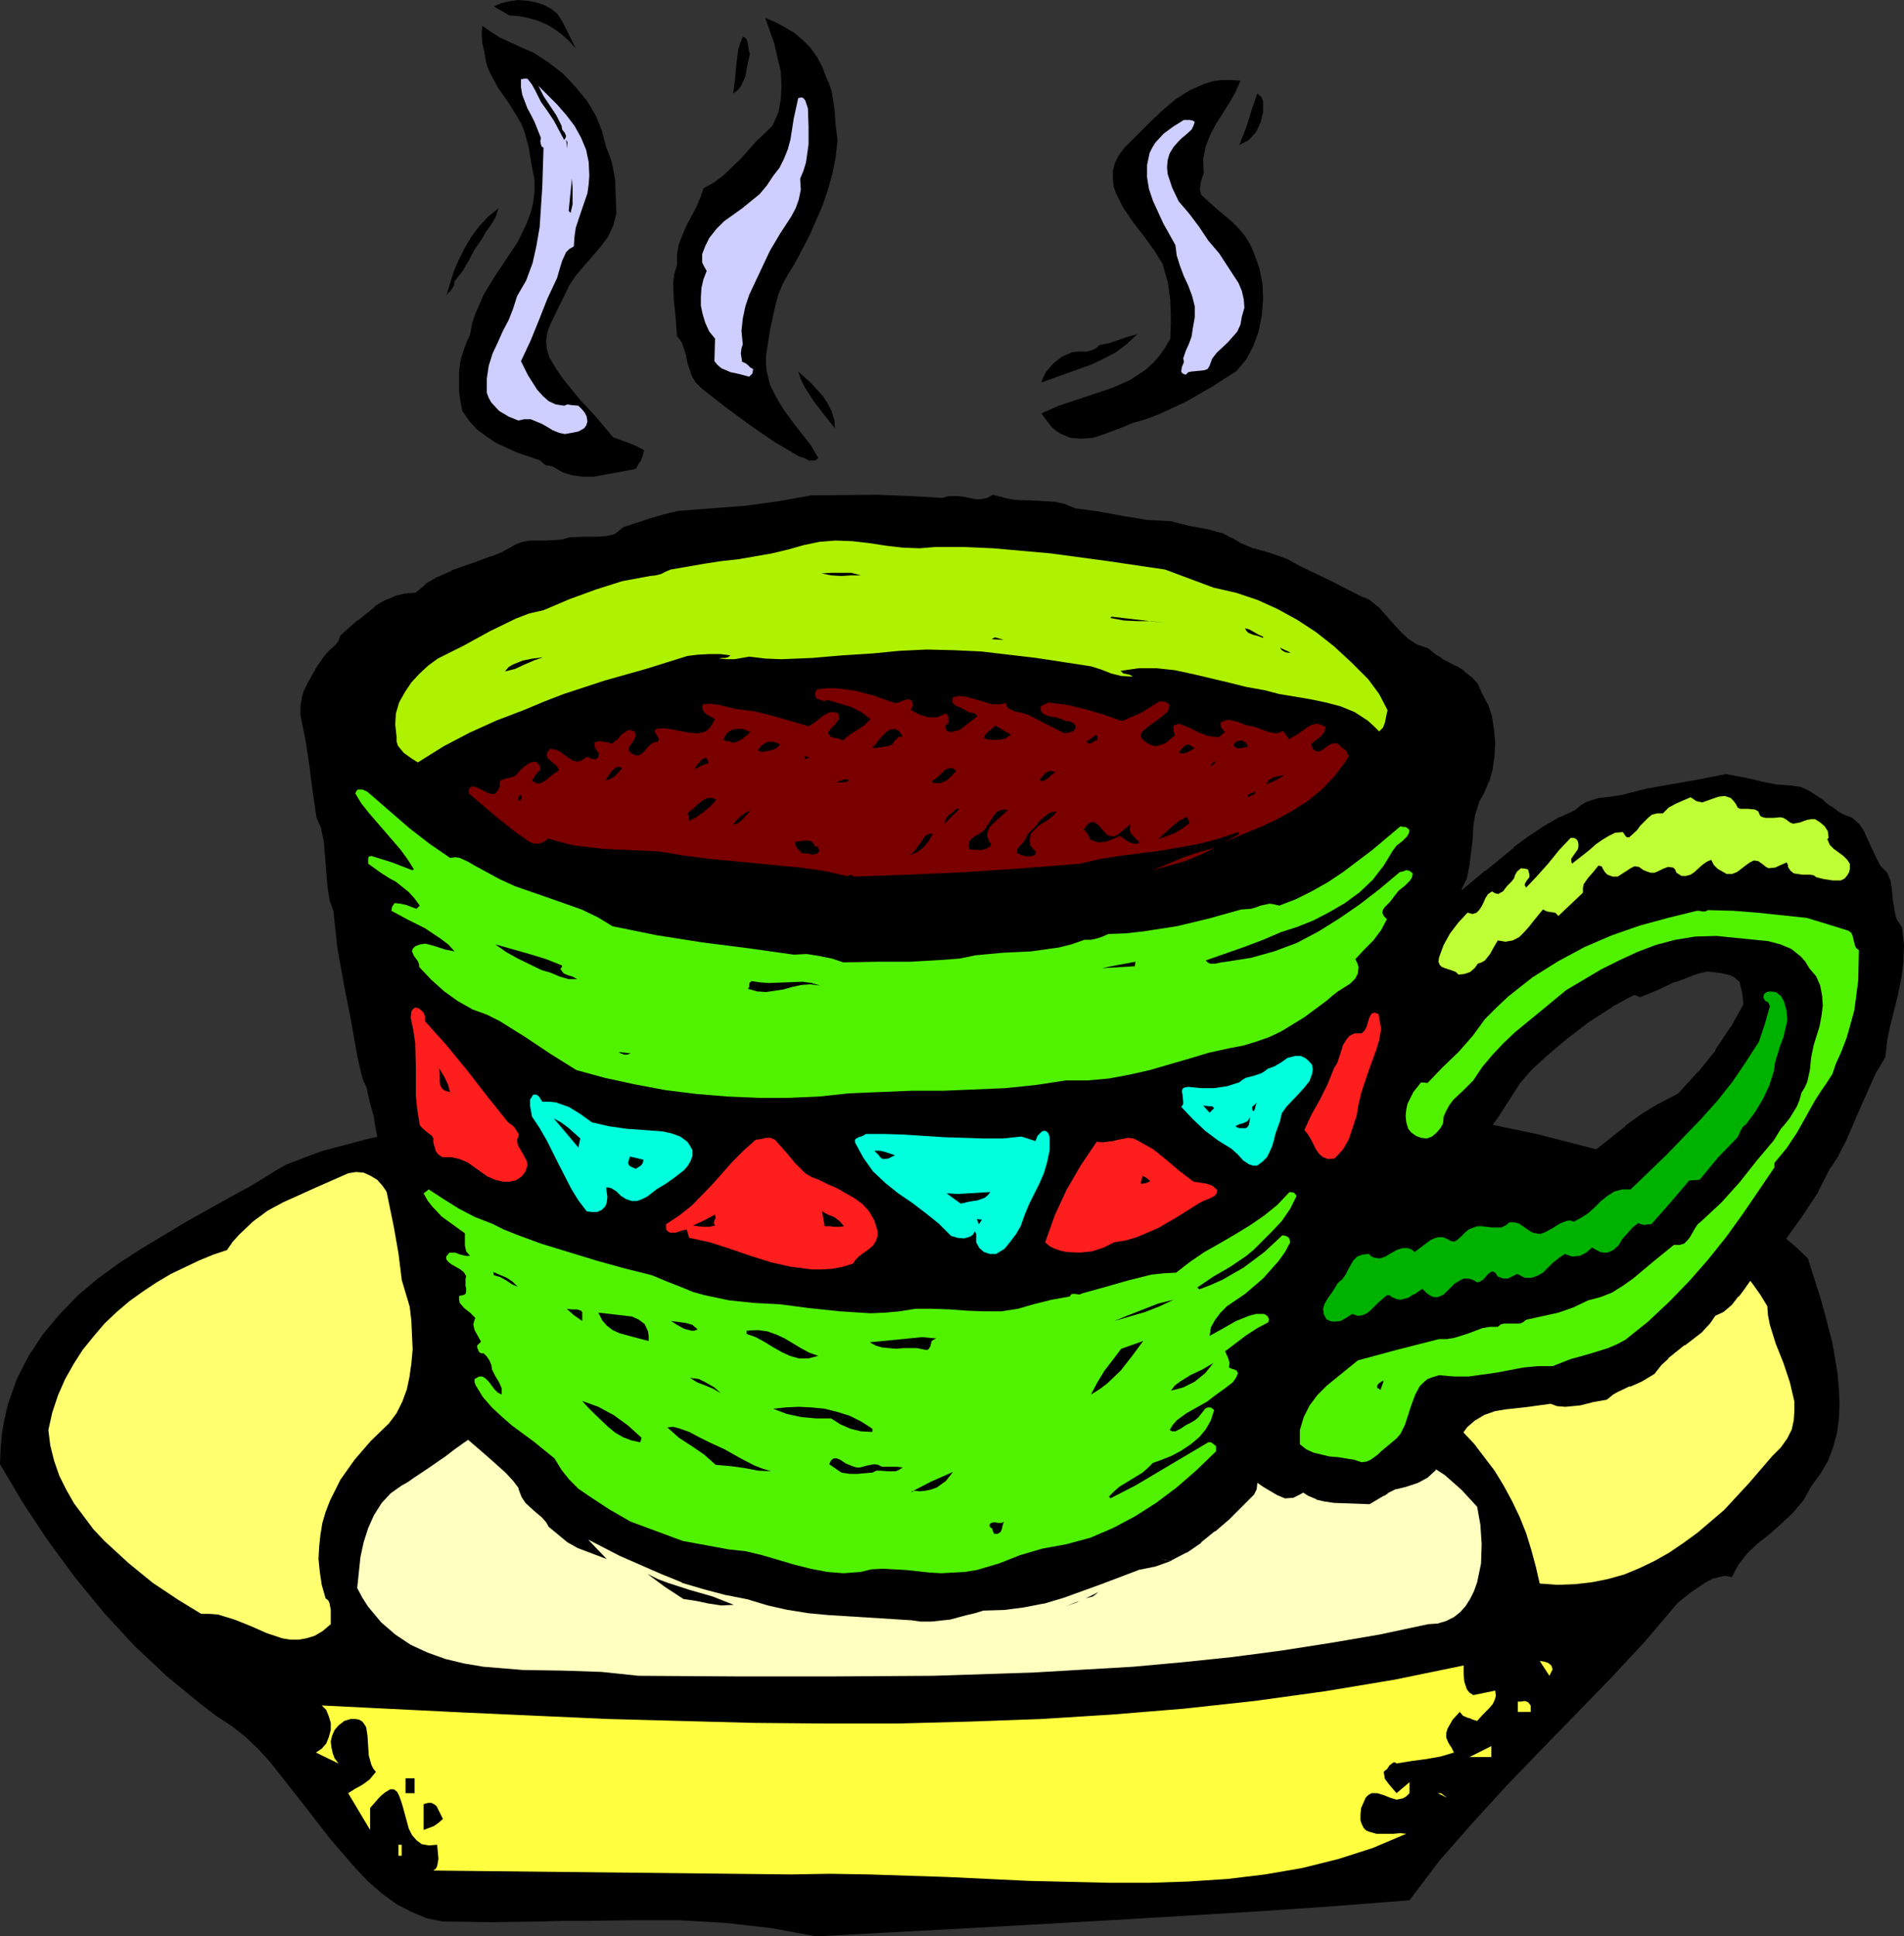 <?xml version="1.0" encoding="UTF-8" standalone="no"?>
<svg
   version="1.0"
   width="75.006mm"
   height="76.251mm"
   id="svg116"
   sodipodi:docname="Cup - Coffee 14.wmf"
   xmlns:inkscape="http://www.inkscape.org/namespaces/inkscape"
   xmlns:sodipodi="http://sodipodi.sourceforge.net/DTD/sodipodi-0.dtd"
   xmlns="http://www.w3.org/2000/svg"
   xmlns:svg="http://www.w3.org/2000/svg">
  <rect width="100%" height="100%" fill="#333333" stroke="none"/>
  <sodipodi:namedview
     id="namedview116"
     pagecolor="#ffffff"
     bordercolor="#000000"
     borderopacity="0.25"
     inkscape:showpageshadow="2"
     inkscape:pageopacity="0.0"
     inkscape:pagecheckerboard="0"
     inkscape:deskcolor="#d1d1d1"
     inkscape:document-units="mm" />
  <defs
     id="defs1">
    <pattern
       id="WMFhbasepattern"
       patternUnits="userSpaceOnUse"
       width="6"
       height="6"
       x="0"
       y="0" />
  </defs>
  <path
     style="fill:#000000;fill-opacity:1;fill-rule:evenodd;stroke:none"
     d="m 269.184,187.296 1.248,3.936 0.672,2.112 0.576,2.112 1.152,4.416 0.768,4.608 0.192,2.208 0.096,2.304 -0.096,2.208 -0.288,2.112 -0.576,2.112 -0.768,2.016 -1.056,1.824 -1.344,1.824 -1.248,2.208 -1.536,1.824 -1.728,1.632 -1.728,1.536 -1.824,1.44 -1.536,1.44 -1.344,1.728 -0.96,1.824 -0.96,-0.192 -0.96,0.192 -1.056,0.288 -1.056,0.576 -2.112,1.44 -1.92,1.536 -4.896,5.76 -5.088,5.472 -10.368,10.656 -5.184,5.376 -4.992,5.472 -4.896,5.568 -4.512,5.952 -11.04,0.864 -11.136,0.768 -22.368,1.344 -22.272,1.248 -10.848,0.576 -10.656,0.576 -6.816,-1.248 -6.816,-0.768 -6.816,-0.384 h -6.912 l -6.912,0.096 h -3.456 l -3.552,0.096 -7.104,0.096 -7.2,-0.096 -2.4,-0.48 -2.304,-0.96 -2.208,-1.152 -2.112,-1.536 -2.016,-1.728 -1.92,-2.016 -3.744,-4.32 -3.648,-4.704 -3.552,-4.512 -1.728,-2.208 -1.824,-2.016 -1.92,-1.824 -1.92,-1.536 -2.496,-1.632 -2.496,-1.92 -4.896,-4.032 -4.8,-4.512 L 15.456,240 11.136,234.72 7.104,229.248 3.36,223.584 0,217.92 l 0.096,-2.304 0.192,-2.304 0.384,-2.112 0.48,-2.112 1.344,-3.84 1.824,-3.552 2.112,-3.168 2.496,-2.976 2.688,-2.784 2.976,-2.496 3.168,-2.304 3.264,-2.112 6.72,-4.032 6.528,-3.648 3.168,-1.728 2.976,-1.824 1.056,-0.672 1.248,-0.672 1.536,-0.576 1.728,-0.672 1.824,-0.672 2.112,-0.576 2.208,-0.576 2.496,-0.672 2.592,-0.576 2.784,-0.576 2.88,-0.576 3.072,-0.48 3.168,-0.576 3.36,-0.48 7.104,-0.96 7.584,-0.864 7.968,-0.864 8.352,-0.672 8.64,-0.576 8.832,-0.48 9.12,-0.288 9.312,-0.192 9.312,-0.096 9.408,0.096 9.408,0.288 9.312,0.48 9.216,0.576 9.12,0.768 8.832,1.056 8.64,1.152 8.256,1.44 7.872,1.632 7.488,1.92 3.552,0.96 3.456,1.152 3.264,1.152 3.168,1.152 2.976,1.344 2.88,1.344 2.688,1.44 2.592,1.44 2.304,1.536 2.208,1.632 2.016,1.728 z"
     id="path1" />
  <path
     style="fill:#ffff70;fill-opacity:1;fill-rule:evenodd;stroke:none"
     d="m 58.464,179.712 0.672,3.936 0.864,4.224 0.768,4.416 0.48,4.32 0.192,4.224 -0.192,2.112 -0.288,2.016 -0.384,1.824 -0.672,1.824 -0.864,1.728 -1.152,1.536 -2.688,2.592 -2.4,2.784 -2.112,2.976 -1.536,3.072 -0.672,1.728 -0.48,1.632 -0.288,1.728 -0.192,1.824 -0.096,1.824 0.192,1.92 0.288,1.92 0.576,2.016 0.384,0.288 0.192,0.384 0.192,1.056 v 2.112 l -1.248,1.056 -1.152,0.672 -1.248,0.384 -1.152,0.192 H 43.2 l -1.152,-0.192 -2.304,-0.768 -2.4,-1.056 -2.4,-0.96 -2.496,-0.768 -1.248,-0.096 h -1.248 l -3.456,-2.112 -3.744,-2.496 -3.648,-2.976 -3.552,-3.264 -1.632,-1.728 -2.88,-3.84 -1.152,-2.016 -1.056,-2.112 -0.768,-2.208 -0.576,-2.304 -0.288,-2.304 0.576,-2.592 0.864,-2.592 1.056,-2.4 1.248,-2.208 1.344,-2.112 1.632,-2.016 1.632,-1.92 1.824,-1.728 1.92,-1.632 2.016,-1.44 2.016,-1.344 2.112,-1.248 4.224,-2.016 2.112,-0.864 2.016,-0.672 0.864,-1.248 0.96,-1.056 2.016,-1.92 2.208,-1.632 2.304,-1.248 4.896,-2.208 4.8,-2.112 1.152,-0.192 1.152,0.096 1.056,0.48 0.96,0.576 0.768,0.864 0.672,0.96 0.576,1.152 z"
     id="path2" />
  <path
     style="fill:#ffff70;fill-opacity:1;fill-rule:evenodd;stroke:none"
     d="m 263.136,194.4 0.096,1.344 0.288,1.44 0.864,2.784 1.152,2.88 0.96,2.88 0.672,2.88 v 1.344 l -0.096,1.44 -0.288,1.344 -0.672,1.344 -0.96,1.344 -1.248,1.248 -3.552,4.128 -3.648,3.936 -3.936,3.36 -2.112,1.536 -2.112,1.44 -2.208,1.248 -2.208,1.056 -2.304,0.96 -2.4,0.672 -2.4,0.48 -2.496,0.288 -2.592,0.096 -2.688,-0.192 -0.576,-2.496 -0.672,-2.496 -0.768,-2.496 -0.96,-2.4 -1.152,-2.4 -1.248,-2.304 -1.344,-2.208 -3.072,-4.032 -1.728,-1.824 -1.824,-1.728 -1.92,-1.536 -2.016,-1.344 -2.112,-1.056 -2.208,-0.96 -2.208,-0.672 -1.248,-1.632 -0.864,-1.632 -0.48,-1.632 -0.192,-1.536 v -1.632 l 0.288,-1.536 0.48,-1.632 0.576,-1.536 1.44,-3.072 1.632,-3.072 1.44,-3.072 0.48,-1.536 0.384,-1.536 3.456,-0.672 3.552,-0.576 3.648,-0.48 3.744,-0.384 3.744,-0.192 3.84,-0.096 3.744,0.192 3.744,0.48 3.648,0.672 3.552,0.96 3.36,1.248 3.264,1.728 2.976,2.016 2.784,2.496 1.248,1.44 1.248,1.536 1.152,1.632 z"
     id="path3" />
  <path
     style="fill:#ffffbf;fill-opacity:1;fill-rule:evenodd;stroke:none"
     d="m 219.936,224.256 0.48,2.688 0.192,2.88 -0.096,2.88 -0.576,2.784 -0.48,1.344 -0.576,1.152 -0.672,1.056 -0.768,0.864 -0.96,0.768 -1.152,0.576 -1.248,0.384 -1.44,0.096 -7.2,1.536 -7.296,1.248 -7.392,1.152 -7.296,0.96 -7.392,0.768 -7.392,0.672 -14.88,0.864 -14.784,0.48 -14.784,0.096 h -14.688 l -14.496,-0.096 -2.688,-0.288 -2.784,-0.288 -5.76,-0.192 -5.952,-0.096 -5.856,-0.48 -2.88,-0.48 -2.784,-0.672 -2.688,-0.96 -2.496,-1.152 -2.304,-1.536 -2.112,-1.824 -1.92,-2.304 -0.864,-1.344 -0.768,-1.44 0.48,-4.608 0.48,-2.208 0.672,-2.112 0.864,-1.92 1.152,-1.824 1.344,-1.44 1.632,-1.152 0.864,-0.48 0.96,-0.672 2.304,-1.536 2.496,-1.728 1.248,-0.96 1.344,-0.96 2.688,-1.824 2.592,-1.536 2.304,-1.152 0.96,-0.384 0.96,-0.192 5.952,-0.864 5.568,-0.672 5.184,-0.48 4.896,-0.288 4.704,-0.192 4.416,-0.096 4.224,0.096 4.224,0.192 8.16,0.384 8.352,0.672 4.32,0.288 4.512,0.192 4.704,0.192 5.088,0.192 h 5.952 l 5.856,-0.192 11.424,-0.576 h 5.568 l 5.376,0.384 2.688,0.288 2.592,0.48 2.592,0.672 2.592,0.864 6.048,2.304 3.072,1.248 2.976,1.44 2.784,1.536 2.784,1.824 2.496,2.208 z"
     id="path4" />
  <path
     style="fill:#ffff3f;fill-opacity:1;fill-rule:evenodd;stroke:none"
     d="m 231.168,248.448 -0.48,0.96 -1.44,-2.208 0.672,0.096 0.576,0.192 0.48,0.384 z"
     id="path5" />
  <path
     style="fill:#ffff3f;fill-opacity:1;fill-rule:evenodd;stroke:none"
     d="m 217.92,247.872 v 1.248 l 0.096,1.152 0.384,1.152 0.384,0.48 0.576,0.384 3.264,-0.672 0.096,0.768 -0.192,0.672 -0.288,0.576 -0.48,0.576 -0.96,0.96 -0.864,0.96 -0.672,-0.192 -0.384,-0.192 -0.384,-0.096 -0.672,-0.288 -0.48,-0.576 -1.056,1.152 -0.768,1.344 -0.192,0.672 v 0.672 l 0.288,0.672 0.384,0.672 v -0.096 l 0.48,0.96 -1.92,0.576 -2.112,0.384 -2.208,0.288 -2.304,0.384 -0.288,-0.192 -0.288,0.096 -0.48,0.384 -0.384,0.576 -0.288,0.192 -0.192,0.192 0.192,1.056 0.576,0.768 1.152,1.344 1.92,-1.632 v 1.632 l -0.48,0.48 -0.48,0.288 -0.96,0.192 -0.96,-0.288 -0.96,-0.384 -0.96,-0.288 h -0.864 l -0.48,0.288 -0.384,0.384 -0.288,0.672 -0.384,0.864 -0.096,0.96 v 0.864 l 0.192,0.576 0.288,0.576 0.384,0.384 0.48,0.192 1.056,0.288 h 2.496 l 1.056,-0.096 0.864,0.096 -4.992,2.112 -5.088,1.632 -5.376,1.344 -5.568,0.96 -5.568,0.672 -5.856,0.384 -5.856,0.192 h -5.856 l -12.096,-0.288 -12,-0.576 -11.808,-0.384 -5.856,-0.096 -5.664,0.096 -53.28,-0.576 0.384,-0.288 0.192,-0.384 0.192,-1.056 -0.192,-2.112 -1.248,0.096 -1.056,-0.192 -0.768,-0.576 -0.672,-0.768 -0.48,-0.96 -0.288,-1.056 -0.576,-2.112 -0.288,-0.96 -0.288,-0.768 -0.288,-0.576 -0.48,-0.384 H 58.08 l -0.768,0.48 -0.48,0.384 -0.48,0.48 -0.576,0.672 -0.672,0.768 v 3.264 l -3.264,-5.472 1.056,-0.672 1.056,-0.576 1.056,-0.768 0.96,-1.152 -0.384,-0.48 -0.288,-0.576 -0.384,-1.344 -0.096,-1.44 -0.096,-1.536 -0.192,-1.248 -0.288,-0.48 -0.288,-0.384 -0.48,-0.288 -0.576,-0.096 h -0.672 l -0.96,0.288 -0.864,0.672 -0.576,0.672 -0.384,0.864 -0.192,0.864 0.096,0.864 0.192,0.864 0.288,0.768 0.576,0.768 -3.36,-1.632 0.864,-0.576 0.672,-0.768 0.384,-0.96 0.288,-1.056 v -1.056 l -0.288,-0.96 -0.384,-0.96 -0.672,-0.672 21.312,1.056 21.408,0.96 21.504,0.576 10.752,0.096 h 10.752 l 10.752,-0.288 10.656,-0.384 10.656,-0.672 10.56,-0.864 10.56,-1.152 10.464,-1.44 10.368,-1.728 10.272,-2.112 v -0.096 z"
     id="path6" />
  <path
     style="fill:#ffff3f;fill-opacity:1;fill-rule:evenodd;stroke:none"
     d="m 227.904,253.824 v 0.96 h -1.92 v -1.536 h 0.48 l 0.576,-0.096 0.48,0.192 z"
     id="path7" />
  <path
     style="fill:#ffff3f;fill-opacity:1;fill-rule:evenodd;stroke:none"
     d="m 218.784,261.504 3.264,-1.632 v 1.632 z"
     id="path8" />
  <path
     style="fill:#000000;fill-opacity:1;fill-rule:evenodd;stroke:none"
     d="m 61.728,266.88 h -1.344 v -2.208 h 1.344 z"
     id="path9" />
  <path
     style="fill:#ffff3f;fill-opacity:1;fill-rule:evenodd;stroke:none"
     d="m 215.424,267.552 -1.344,-0.672 h 0.48 z"
     id="path10" />
  <path
     style="fill:#000000;fill-opacity:1;fill-rule:evenodd;stroke:none"
     d="m 65.952,270.72 -0.672,0.576 -0.672,0.48 -1.536,0.576 v -3.84 l 0.672,-0.192 h 0.48 l 0.384,0.192 0.384,0.288 0.384,0.768 z"
     id="path11" />
  <path
     style="fill:#ffff3f;fill-opacity:1;fill-rule:evenodd;stroke:none"
     d="m 59.328,274.56 h 0.48 v 1.632 h -0.48 z"
     id="path12" />
  <path
     style="fill:#000000;fill-opacity:1;fill-rule:evenodd;stroke:none"
     d="m 122.976,11.424 0.48,1.056 0.384,1.152 0.384,2.4 0.192,2.496 0.288,2.4 -0.288,2.496 -0.48,2.496 -0.672,2.304 -0.768,2.304 -1.92,4.416 -2.208,4.224 -0.96,1.536 -0.864,1.536 -0.672,1.632 -0.48,1.824 -0.768,3.552 -0.576,3.744 v 1.152 l 0.096,1.056 0.48,2.016 0.96,1.92 1.152,1.92 1.344,1.824 2.688,3.456 1.056,1.824 -0.288,0.288 -0.384,0.096 h -0.672 l -0.768,-0.384 -0.672,-0.192 -3.744,-2.208 -3.648,-2.496 -3.648,-2.688 -3.552,-2.784 -0.864,-0.864 -0.576,-0.96 -0.672,-2.016 -0.192,-1.056 -0.288,-0.96 -0.384,-1.056 -0.672,-0.864 -0.192,-2.688 -0.288,-2.688 -0.096,-2.592 0.192,-1.344 0.384,-1.248 v -1.632 l 0.288,-1.536 0.576,-1.44 0.576,-1.344 1.44,-2.688 0.576,-1.344 0.48,-1.44 1.536,-0.864 1.44,-1.056 2.496,-2.4 2.304,-2.592 2.496,-2.4 0.864,-1.92 0.384,-2.016 0.096,-2.016 -0.096,-2.112 -0.48,-2.016 -0.48,-2.112 -1.344,-3.84 1.44,0.576 1.44,0.768 1.44,0.864 1.248,1.056 1.152,1.152 0.96,1.344 0.768,1.44 z"
     id="path13" />
  <path
     style="fill:#000000;fill-opacity:1;fill-rule:evenodd;stroke:none"
     d="M 82.944,2.016 83.712,3.168 85.056,5.856 85.728,7.2 84.768,6.144 83.712,5.184 82.56,4.32 81.408,3.648 80.064,3.072 78.72,2.688 77.28,2.4 75.84,2.304 73.536,0.96 74.592,0.48 75.84,0.192 77.088,0 l 1.248,0.096 1.248,0.192 1.248,0.384 1.152,0.576 z"
     id="path14" />
  <path
     style="fill:#000000;fill-opacity:1;fill-rule:evenodd;stroke:none"
     d="m 111.648,8.064 -0.384,1.632 -0.288,1.728 -0.672,1.44 -0.48,0.576 -0.672,0.48 0.288,-2.112 0.096,-1.152 0.096,-1.056 0.288,-2.208 0.288,-0.96 0.384,-0.96 0.288,0.096 0.288,0.288 0.192,0.672 0.096,0.768 z"
     id="path15" />
  <path
     style="fill:#000000;fill-opacity:1;fill-rule:evenodd;stroke:none"
     d="m 184.704,12 -0.768,1.728 -0.864,1.536 -2.016,3.168 -0.864,1.632 -0.672,1.728 -0.384,1.92 0.096,2.112 -0.288,0.768 -0.192,0.768 -0.096,0.864 0.192,0.768 2.208,2.016 2.304,1.92 1.056,1.056 0.96,1.152 0.768,1.248 0.576,1.344 0.768,2.112 0.48,2.304 0.096,2.4 -0.192,2.4 -0.48,2.4 -0.768,2.112 -1.056,2.016 -1.44,1.728 -3.744,2.4 -3.84,2.208 -3.936,1.824 -2.016,0.768 -2.016,0.576 -1.344,0.576 -3.072,1.152 -1.536,0.48 -1.632,0.096 -1.536,-0.096 -1.44,-0.576 -0.768,-0.48 -0.672,-0.576 -1.536,-2.016 2.592,-1.152 2.592,-0.864 5.472,-1.824 2.592,-1.152 2.304,-1.536 1.056,-0.96 0.96,-1.056 0.864,-1.248 0.768,-1.344 0.096,-2.88 -0.096,-2.88 -0.384,-2.688 -0.768,-2.688 -1.248,-2.016 -1.536,-2.112 -1.632,-2.112 -1.44,-2.112 -1.056,-2.112 -0.384,-1.056 -0.096,-1.152 V 25.44 l 0.288,-1.152 0.576,-1.152 0.864,-1.152 3.744,-3.744 1.92,-1.824 1.92,-1.632 2.112,-1.344 2.208,-0.96 1.248,-0.384 1.344,-0.192 h 1.344 z"
     id="path16" />
  <path
     style="fill:#000000;fill-opacity:1;fill-rule:evenodd;stroke:none"
     d="m 188.064,16.704 -0.384,1.536 -0.672,1.44 -1.056,1.152 -1.44,0.768 1.056,-2.688 0.864,-2.784 0.768,-2.208 0.576,0.48 0.288,0.672 z"
     id="path17" />
  <path
     style="fill:#000000;fill-opacity:1;fill-rule:evenodd;stroke:none"
     d="m 77.28,6.912 2.208,0.96 2.208,1.44 2.112,1.632 1.824,1.92 1.728,2.112 1.344,2.208 0.96,2.4 0.576,2.304 0.48,1.152 0.384,1.152 0.48,2.496 0.096,2.592 0.096,2.496 -0.48,1.824 -0.768,1.632 -1.056,1.44 -1.248,1.44 -2.4,2.784 -1.056,1.536 -0.768,1.632 -1.056,2.112 -1.056,2.208 -0.384,1.056 -0.192,1.248 0.096,1.152 0.384,1.344 0.96,1.632 1.056,1.536 2.4,2.976 2.592,2.784 2.496,2.976 2.4,0.864 1.152,0.48 1.056,0.576 -0.192,0.768 -0.288,0.768 -0.384,0.576 -0.384,0.672 -3.072,0.576 -3.168,0.576 h -1.632 l -1.536,-0.192 -1.536,-0.48 -1.44,-0.864 -1.056,-0.192 -0.384,-0.288 -0.384,-0.384 -1.632,-0.576 -1.728,-0.576 -3.168,-1.44 -1.44,-0.96 -1.44,-1.056 -1.152,-1.248 -1.056,-1.536 -0.288,-1.44 -0.192,-1.44 v -2.976 l 0.192,-1.536 0.384,-1.344 0.48,-1.344 0.576,-1.248 0.288,-1.632 0.48,-1.44 1.248,-2.88 1.632,-2.688 3.456,-5.184 1.344,-2.784 0.576,-1.536 0.384,-1.536 0.192,-1.632 v -1.728 l -0.48,-2.496 -0.384,-2.4 -0.672,-2.4 -0.48,-1.152 -0.672,-1.152 -1.248,-2.016 -1.44,-2.016 L 73.056,11.04 72.576,9.984 72.288,8.832 72.096,7.584 71.808,6.432 71.712,5.184 71.808,3.84 73.056,4.704 74.4,5.568 Z"
     id="path18" />
  <path
     style="fill:#ceceff;fill-opacity:1;fill-rule:evenodd;stroke:none"
     d="m 177.888,18.144 -0.192,0.576 -0.288,0.576 -0.96,0.864 -0.48,0.384 -0.48,0.48 -0.768,0.864 -0.576,0.96 -0.288,0.96 -0.096,1.056 0.096,1.056 0.672,2.016 0.96,2.016 1.632,1.92 1.44,1.92 1.344,2.016 1.632,1.92 2.88,4.416 0.48,1.152 0.288,1.248 0.096,1.248 -0.384,1.344 -0.192,1.152 -0.48,1.056 -0.672,0.768 -0.768,0.864 -1.632,1.536 -0.672,0.864 -0.384,1.056 -0.288,0.48 -0.48,0.192 -1.92,0.192 -0.48,0.096 -0.384,0.384 -0.48,-0.192 -0.192,-0.288 0.096,-0.672 0.288,-0.672 v -0.288 l -0.096,-0.288 0.384,-1.152 0.48,-1.056 0.384,-1.056 0.192,-1.248 0.288,-1.632 V 45.6 l -0.384,-1.536 -0.576,-1.536 -0.672,-1.44 -0.576,-1.536 -0.48,-1.536 -0.192,-1.536 -1.824,-3.264 -1.536,-3.36 -0.576,-1.728 -0.288,-1.728 v -1.824 l 0.384,-1.824 0.384,-0.768 0.48,-0.768 1.248,-1.344 1.44,-1.056 1.536,-0.96 h 0.864 l 0.48,0.096 z"
     id="path19" />
  <path
     style="fill:#ceceff;fill-opacity:1;fill-rule:evenodd;stroke:none"
     d="m 120.288,16.128 0.096,2.688 v 2.688 l -0.384,2.688 -0.384,1.248 -0.48,1.152 0.096,1.632 -0.288,1.44 -0.48,1.344 -0.672,1.248 -1.632,2.496 -1.536,2.592 -3.072,6.528 -0.576,1.728 -0.384,1.824 -0.192,1.824 0.192,2.016 -0.192,0.576 -0.096,0.768 0.192,1.248 0.48,0.192 0.384,0.288 0.384,0.384 0.384,0.192 -0.096,0.672 -0.48,0.48 -1.44,-0.384 -1.344,-0.288 -1.344,-0.576 -0.576,-0.48 -0.48,-0.576 0.096,-3.36 -0.864,-1.056 -0.576,-1.248 -0.384,-1.248 -0.288,-1.344 V 44.16 l 0.096,-1.344 0.288,-1.248 0.48,-1.248 -0.384,-0.672 -0.288,-0.576 v -1.248 l 0.48,-1.248 0.576,-1.152 1.056,-1.344 1.152,-1.152 2.688,-1.92 2.592,-2.112 1.056,-1.248 0.96,-1.44 0.96,-1.248 0.672,-1.344 0.576,-1.44 0.384,-1.44 0.48,-3.072 0.672,-3.072 0.48,-0.096 0.288,0.096 0.288,0.384 z"
     id="path20" />
  <path
     style="fill:#ceceff;fill-opacity:1;fill-rule:evenodd;stroke:none"
     d="m 80.544,15.168 0.96,1.344 0.96,1.44 1.536,2.88 0.192,-0.288 0.096,-0.288 -0.192,-0.48 -0.384,-0.48 -0.096,-0.576 -0.768,-1.536 -1.92,-2.88 -0.768,-1.536 2.784,2.784 1.344,1.536 1.248,1.632 0.96,1.728 0.768,1.824 0.384,1.824 0.096,2.016 -0.096,1.344 -0.192,1.344 -0.864,2.496 -0.864,2.592 -0.192,1.344 -0.096,1.44 -0.672,0.384 -0.48,0.48 -0.576,1.248 -0.384,1.248 -0.384,1.344 -1.44,3.072 -1.248,3.168 -1.248,3.072 -1.44,3.072 1.056,2.112 1.344,2.112 0.864,0.96 0.864,0.768 1.056,0.48 1.248,0.192 0.48,-0.192 0.576,0.096 1.056,0.096 0.576,0.576 0.384,0.48 0.288,0.576 0.096,0.768 -0.192,0.576 -0.288,0.384 -0.864,0.48 -0.96,0.192 -1.056,0.192 -0.864,-0.192 -0.96,-0.384 -0.768,-0.48 -0.864,-0.48 -1.632,-0.672 h -0.96 l -0.864,0.192 -1.44,-0.576 -1.44,-0.864 -1.152,-1.248 -0.384,-0.672 -0.288,-0.768 v -2.112 l 0.288,-1.92 0.576,-1.824 0.768,-1.632 0.768,-1.728 0.864,-1.632 0.672,-1.728 0.576,-1.824 1.344,-2.304 0.96,-2.592 0.576,-2.592 0.48,-2.784 0.384,-5.856 0.192,-5.952 -0.288,-0.192 -0.096,-0.288 -0.096,-0.48 0.096,-0.48 -0.192,-0.48 -0.768,-1.92 -0.48,-0.96 -0.576,-1.056 -0.768,-2.016 -0.192,-1.152 v -1.152 l 0.48,-0.096 h 0.48 l 0.672,0.864 0.48,0.864 z"
     id="path21" />
  <path
     style="fill:#000000;fill-opacity:1;fill-rule:evenodd;stroke:none"
     d="M 84.48,22.08 84.288,20.832 84.48,21.12 Z"
     id="path22" />
  <path
     style="fill:#000000;fill-opacity:1;fill-rule:evenodd;stroke:none"
     d="m 84.96,31.68 -0.288,-0.288 0.48,-4.8 0.096,1.344 v 2.496 z"
     id="path23" />
  <path
     style="fill:#000000;fill-opacity:1;fill-rule:evenodd;stroke:none"
     d="m 74.208,31.008 -0.384,1.248 -0.672,1.152 -0.768,1.056 -0.672,1.152 -1.056,1.536 -0.864,1.632 -0.96,1.632 -1.152,1.44 -0.096,0.672 -0.384,0.576 -0.192,0.288 -0.288,0.192 -0.288,0.48 1.152,-3.744 0.768,-1.728 0.864,-1.728 0.96,-1.632 1.152,-1.536 1.344,-1.44 z"
     id="path24" />
  <path
     style="fill:#000000;fill-opacity:1;fill-rule:evenodd;stroke:none"
     d="m 169.344,49.728 -1.536,1.44 -1.632,1.248 -1.824,0.96 -1.824,0.864 -7.488,2.688 0.288,-0.768 0.384,-0.768 1.056,-1.248 1.344,-1.056 1.536,-0.672 1.056,-0.096 h 1.152 l 0.96,-0.288 0.48,-0.288 0.384,-0.384 1.44,-0.288 1.44,-0.48 1.344,-0.48 z"
     id="path25" />
  <path
     style="fill:#000000;fill-opacity:1;fill-rule:evenodd;stroke:none"
     d="m 124.32,63.744 -1.536,-1.92 -1.632,-2.112 -1.344,-2.112 -0.576,-1.152 -0.384,-1.152 1.92,1.728 1.824,2.016 0.672,1.056 0.576,1.152 0.384,1.248 z"
     id="path26" />
  <path
     style="fill:#000000;fill-opacity:1;fill-rule:evenodd;stroke:none"
     d="m 258.816,145.056 -1.056,-0.576 -1.152,-0.288 -2.4,-0.288 -1.344,0.288 -1.248,0.384 -2.496,0.96 -2.4,1.152 -2.496,1.056 -0.96,-0.384 -3.552,1.92 -3.456,2.208 -3.264,2.496 -3.168,2.688 -2.208,2.016 -1.92,2.208 -3.072,4.8 -1.632,2.304 -1.728,2.304 -2.016,2.112 -1.152,0.96 -1.248,0.864 -1.056,0.384 -1.248,0.288 h -2.496 l -1.248,-0.288 -1.248,-0.384 -1.056,-0.576 -0.96,-0.672 -0.768,1.824 -0.672,2.016 -0.384,1.92 v 0.864 l 0.288,0.96 0.192,0.192 0.288,0.096 0.864,-0.288 0.864,-0.48 0.48,-0.192 h 0.384 l 1.056,0.096 h 1.056 l 1.92,-0.384 1.824,-0.576 0.96,-0.192 h 0.96 1.728 l 1.632,-0.192 3.168,-0.864 2.976,-0.96 1.536,-0.384 1.632,-0.192 1.44,-0.192 1.344,-0.384 2.688,-0.96 2.4,-1.44 2.4,-1.536 4.608,-3.648 2.4,-1.728 2.496,-1.536 0.864,-0.48 0.768,-0.384 1.44,-0.768 2.88,-3.168 2.688,-3.36 2.304,-3.456 2.016,-3.648 -0.096,-1.152 -0.192,-1.248 -0.288,-1.152 -0.384,-0.48 z m -98.784,-68.736 3.456,0.48 3.648,0.672 3.552,0.576 3.552,0.192 2.592,0.672 2.592,0.48 2.496,0.672 1.152,0.576 1.152,0.672 2.304,0.96 2.304,0.672 2.4,0.768 2.112,1.152 4.416,2.112 4.32,2.208 1.44,0.672 1.344,1.056 2.208,2.496 1.152,1.248 1.152,1.056 1.344,0.864 1.632,0.48 0.96,0.864 1.056,0.672 2.208,1.152 1.056,0.672 0.96,0.768 0.864,0.96 0.576,1.248 0.864,1.632 0.576,1.728 0.288,1.92 0.192,1.92 -0.096,1.824 -0.288,1.92 -0.48,1.728 -0.672,1.632 -0.864,1.536 -0.576,1.824 -0.288,1.824 -0.096,2.016 -0.48,3.84 -0.384,1.824 -0.768,1.632 v 0.768 l 0.096,0.384 0.288,0.288 4.224,-3.552 4.224,-3.456 2.112,-1.536 2.304,-1.536 2.304,-1.344 2.496,-1.152 0.768,-0.672 0.768,-0.48 1.728,-0.48 1.728,-0.192 1.824,-0.288 3.744,-0.96 7.68,-1.344 3.744,-0.768 2.4,0.48 2.496,0.576 2.4,0.48 2.4,0.192 1.248,0.192 1.152,0.48 2.112,1.44 0.96,0.768 1.056,0.768 1.056,0.576 1.152,0.48 0.96,0.864 0.672,1.056 0.96,2.112 0.96,2.016 0.576,1.056 0.864,0.864 0.384,0.96 0.192,1.056 0.192,2.016 0.384,2.112 0.384,0.96 0.576,0.864 0.288,2.496 -0.096,2.4 -0.288,2.304 -0.48,2.304 -1.152,4.608 -0.48,2.4 -0.288,2.4 -1.152,1.92 -0.96,2.112 -1.824,4.128 -1.824,4.224 -1.056,2.016 -1.248,1.92 -1.824,3.552 -2.208,3.36 -2.4,3.36 -2.304,3.264 -1.248,0.864 -1.056,1.056 -1.728,2.496 -0.864,1.152 -0.96,1.152 -1.152,0.96 -1.344,0.672 -0.864,1.248 -1.056,1.152 -2.496,1.92 -2.496,2.016 -1.152,1.056 -0.96,1.248 -1.728,1.056 -1.728,0.672 -1.824,0.864 -0.864,0.48 -0.768,0.672 -2.016,0.288 -1.92,0.48 -1.92,0.192 -1.056,-0.096 -1.056,-0.384 -3.456,0.48 -3.456,0.384 -1.728,0.288 -1.632,0.576 -1.44,0.864 -1.344,1.152 -1.92,2.592 -1.728,2.592 -0.96,1.152 -1.152,1.056 -1.344,0.768 -1.632,0.48 -1.536,0.384 -1.344,0.672 -0.576,0.384 -0.672,0.384 -1.344,0.768 -2.4,-0.096 -2.592,-0.096 -1.248,-0.192 -1.248,-0.288 -1.152,-0.48 -0.96,-0.672 -0.864,0.48 -0.864,0.384 -0.96,0.096 -0.96,-0.384 -2.016,-1.248 -0.96,-0.672 -0.96,-0.576 v 1.248 l -0.096,0.768 -0.288,0.576 -3.648,3.648 -2.016,1.728 -2.016,1.632 -2.112,1.44 -2.208,1.152 -2.4,0.864 -2.4,0.48 -5.568,2.112 -5.568,2.016 -2.88,0.864 -2.976,0.576 -2.976,0.384 -3.168,0.096 -1.248,0.384 -1.248,0.288 -2.496,0.672 -2.688,0.288 h -1.344 l -1.344,-0.192 -12.288,-0.768 -3.072,-0.288 -2.976,-0.48 -2.976,-0.672 -2.88,-0.864 -3.36,-0.672 -3.264,-0.864 -3.264,-0.96 -3.072,-1.248 -6.144,-2.688 -5.952,-3.072 h -0.768 l -0.192,0.192 2.208,2.304 -1.536,-0.576 -1.44,-0.864 -2.688,-2.112 -0.384,-0.768 -0.576,-0.672 -1.248,-1.056 -1.248,-1.152 -0.48,-0.672 -0.288,-0.768 0.192,-0.192 -1.152,-1.536 -1.248,-1.344 -2.688,-2.4 -2.784,-2.4 -2.496,-2.592 -0.768,-2.592 -0.864,-2.592 -1.92,-5.184 -1.152,-2.592 -0.96,-2.592 -1.632,-5.472 -0.48,-3.84 -0.672,-3.84 -1.536,-7.488 -0.096,-1.344 -0.288,-1.344 -0.288,-1.248 v -1.344 l -0.288,-0.864 -0.384,-1.92 -0.096,-0.96 -0.576,-2.016 -0.48,-2.112 -0.48,-1.152 -0.384,-1.344 -0.576,-2.496 -0.96,-5.376 -1.056,-5.376 -0.96,-5.376 -0.576,-5.472 -0.576,-1.632 -0.288,-1.728 -0.576,-7.104 -0.384,-1.728 -0.672,-1.632 -0.576,-3.744 -0.48,-3.84 -0.576,-3.84 -0.768,-3.744 v -1.152 l 0.192,-1.152 0.288,-1.056 0.48,-1.056 1.152,-2.016 1.248,-1.92 0.768,-0.768 0.768,-0.672 0.672,-0.768 0.288,-0.864 2.4,-2.112 2.496,-2.016 1.344,-0.864 1.44,-0.576 1.44,-0.384 1.632,-0.096 1.728,-1.44 1.824,-1.056 1.92,-0.864 3.84,-1.344 2.016,-0.768 1.92,-0.768 1.824,-1.056 0.864,-0.288 0.96,-0.192 h 2.112 L 83.04,81.024 84,80.928 84.864,80.64 87.072,80.544 h 2.208 l 1.056,-0.096 1.056,-0.192 0.864,-0.48 0.864,-0.768 2.016,-0.576 2.016,-0.672 2.016,-0.576 2.016,-0.48 9.984,-0.768 4.896,-0.672 4.8,-0.864 9.696,-0.096 4.896,0.192 4.992,0.288 0.96,-0.288 h 0.96 l 0.96,0.096 1.92,0.384 h 0.96 l 0.864,-0.192 0.864,-0.48 1.536,0.48 1.536,0.288 3.072,0.096 2.976,0.192 1.536,0.384 z"
     id="path27" />
  <path
     style="fill:#000000;fill-opacity:1;fill-rule:nonzero;stroke:none"
     d="m 259.2,144.48 -1.152,-0.672 -1.248,-0.288 h -0.096 l -2.496,-0.288 -1.44,0.288 h -0.096 l -1.248,0.384 h -0.096 l -2.496,0.96 v 0.096 l -2.4,1.152 -2.496,1.056 h 0.576 l -1.248,-0.48 -3.84,2.016 h -0.096 l -3.456,2.208 -3.264,2.496 -0.096,0.096 -3.168,2.688 -2.208,2.016 -1.92,2.208 -0.096,0.096 -3.072,4.8 -1.632,2.304 -1.728,2.304 0.096,-0.096 -2.016,2.112 h 0.096 l -1.152,0.96 V 172.8 l -1.248,0.864 0.192,-0.096 -1.056,0.384 -1.248,0.288 h 0.192 -2.496 0.192 l -1.248,-0.288 -1.248,-0.384 0.096,0.096 -1.056,-0.576 h 0.096 l -1.632,-1.152 -1.056,2.592 -0.096,0.096 -0.672,2.016 v 0.096 l -0.384,1.92 v 1.056 l 0.384,1.248 0.384,0.384 0.672,0.192 1.152,-0.384 0.864,-0.48 0.48,-0.192 -0.288,0.096 h 0.384 -0.096 l 1.056,0.096 h 1.248 l 1.92,-0.384 h 0.096 l 1.824,-0.576 h -0.096 l 0.96,-0.192 h -0.096 2.784 l 1.632,-0.192 h 0.096 l 3.168,-0.864 2.976,-0.96 1.536,-0.384 h -0.096 l 1.632,-0.192 1.44,-0.192 h 0.096 l 1.344,-0.384 2.784,-1.056 2.496,-1.44 2.4,-1.536 v -0.096 l 4.608,-3.648 v 0.096 l 2.4,-1.728 2.496,-1.536 h -0.096 l 0.864,-0.48 0.768,-0.384 1.536,-0.768 2.976,-3.264 v -0.096 l 2.688,-3.36 h 0.096 l 2.304,-3.456 v -0.096 l 2.112,-3.84 -0.096,-1.344 -0.192,-1.248 v -0.096 l -0.384,-1.248 -0.48,-0.576 v -0.096 l -0.576,-0.576 -0.864,1.056 0.48,0.48 v -0.096 l 0.384,0.48 -0.192,-0.192 0.288,1.152 v -0.096 l 0.192,1.248 0.096,1.152 0.096,-0.384 -2.016,3.648 v -0.096 l -2.304,3.456 h 0.096 l -2.688,3.36 v -0.096 l -2.88,3.168 0.192,-0.096 -1.44,0.768 -0.768,0.384 -0.864,0.48 h -0.096 l -2.496,1.536 -2.4,1.728 v 0.096 l -4.608,3.648 v -0.096 l -2.4,1.536 -2.4,1.44 0.192,-0.096 -2.688,0.96 -1.344,0.384 h 0.096 l -1.44,0.192 -1.632,0.192 h -0.096 l -1.536,0.384 -2.976,0.96 -3.168,0.864 h 0.096 l -1.632,0.192 h 0.096 -2.784 l -0.96,0.192 h -0.096 l -1.824,0.576 h 0.096 l -1.92,0.384 h 0.096 -1.056 0.096 l -1.056,-0.096 h -0.096 -0.48 l -0.672,0.288 -0.864,0.48 0.096,-0.096 -0.864,0.288 h 0.384 l -0.288,-0.096 0.288,0.192 -0.192,-0.192 0.192,0.288 -0.288,-0.96 v 0.192 -0.864 0.096 l 0.384,-1.92 v 0.096 l 0.672,-2.016 -0.096,0.096 0.768,-1.824 -0.96,0.288 0.96,0.672 h 0.096 l 1.056,0.576 1.344,0.48 1.344,0.288 h 2.688 l 1.344,-0.288 1.152,-0.48 1.344,-0.864 v -0.096 l 1.152,-0.96 h 0.096 l 2.016,-2.112 0.096,-0.096 1.728,-2.304 1.632,-2.304 3.072,-4.8 -0.096,0.096 1.92,-2.208 2.208,-2.016 3.168,-2.688 -0.096,0.096 3.264,-2.496 3.456,-2.208 H 240 l 3.552,-1.92 h -0.576 l 1.248,0.48 2.784,-1.152 2.4,-1.152 v 0.096 l 2.496,-0.96 h -0.096 l 1.248,-0.384 h -0.096 l 1.344,-0.288 h -0.192 l 2.4,0.288 h -0.096 l 1.152,0.288 -0.096,-0.096 1.056,0.576 -0.192,-0.096 z"
     id="path28" />
  <path
     style="fill:#000000;fill-opacity:1;fill-rule:nonzero;stroke:none"
     d="m 159.84,76.992 3.552,0.48 3.648,0.672 3.552,0.576 h 0.096 l 3.552,0.192 h -0.192 l 2.592,0.672 h 0.096 l 2.592,0.48 h -0.096 l 2.496,0.672 -0.096,-0.096 1.152,0.576 h -0.096 l 1.152,0.672 h 0.096 l 2.304,0.96 0.096,0.096 2.304,0.672 2.4,0.768 -0.096,-0.096 2.112,1.152 4.416,2.112 4.32,2.208 1.44,0.672 h -0.096 l 1.344,1.056 -0.096,-0.096 2.208,2.496 1.152,1.248 1.152,1.056 0.096,0.096 1.44,0.864 1.728,0.576 -0.288,-0.192 0.96,0.864 0.096,0.096 1.056,0.672 h 0.096 l 2.208,1.152 h -0.096 l 1.056,0.672 v -0.096 l 0.96,0.768 h -0.096 l 0.864,0.96 -0.096,-0.192 0.576,1.248 0.864,1.632 -0.096,-0.096 0.576,1.728 v -0.096 l 0.288,1.92 0.192,1.92 v -0.096 l -0.096,1.824 v -0.096 l -0.288,1.92 v -0.096 l -0.48,1.728 0.096,-0.096 -0.672,1.632 -0.864,1.536 -0.672,1.92 v 0.096 l -0.288,1.824 v 0.096 l -0.096,2.016 V 124.8 l -0.48,3.84 -0.384,1.824 0.096,-0.192 -0.864,1.728 v 1.056 l 0.192,0.576 0.864,0.864 4.704,-3.936 h -0.096 l 4.224,-3.456 v 0.096 l 2.112,-1.536 2.304,-1.536 2.304,-1.344 H 232.8 l 2.592,-1.152 0.864,-0.768 -0.096,0.096 0.768,-0.48 -0.192,0.096 1.728,-0.48 h -0.096 l 1.728,-0.192 1.824,-0.288 h 0.096 l 3.744,-0.96 h -0.096 l 7.68,-1.344 3.744,-0.768 h -0.192 l 2.4,0.48 H 259.2 l 2.496,0.576 h 0.096 l 2.4,0.48 2.4,0.192 1.248,0.192 -0.192,-0.096 1.152,0.48 h -0.096 l 2.112,1.44 v -0.096 l 0.96,0.768 v 0.096 l 1.056,0.768 h 0.096 l 1.056,0.576 1.152,0.48 -0.192,-0.096 0.96,0.864 -0.096,-0.096 0.672,1.056 v -0.096 l 0.96,2.112 0.96,2.016 0.576,1.152 0.96,0.96 -0.096,-0.192 0.384,0.96 -0.096,-0.192 0.192,1.056 0.192,2.016 0.384,2.208 0.48,1.056 0.576,0.96 -0.096,-0.288 0.288,2.496 v -0.096 l -0.096,2.4 v -0.096 l -0.288,2.304 -0.48,2.304 v -0.096 l -1.152,4.608 v 0.096 l -0.48,2.4 -0.288,2.4 0.096,-0.288 -1.152,1.92 v 0.096 l -0.96,2.112 -1.824,4.128 -1.824,4.224 -1.056,2.016 v -0.096 l -1.248,1.92 v 0.096 l -1.824,3.552 v -0.096 l -2.208,3.36 -2.4,3.36 -2.304,3.264 0.192,-0.192 -1.248,0.96 -1.152,1.152 -1.824,2.496 -0.864,1.152 h 0.096 l -0.96,1.152 0.096,-0.096 -1.152,0.96 0.096,-0.096 -1.536,0.768 -0.96,1.344 0.096,-0.096 -1.056,1.152 0.096,-0.096 -2.496,1.92 v 0.096 l -2.496,2.016 h -0.096 l -1.152,1.056 -0.096,0.096 -0.96,1.248 0.192,-0.192 -1.728,1.056 0.096,-0.096 -1.728,0.672 v 0.096 l -1.824,0.864 -0.96,0.48 -0.864,0.768 0.384,-0.192 -2.016,0.288 h -0.096 l -1.92,0.48 h 0.096 l -1.92,0.192 h 0.192 l -1.056,-0.096 h 0.096 l -1.152,-0.384 -3.648,0.48 -3.456,0.384 -1.728,0.288 h -0.096 l -1.728,0.672 -1.536,0.864 -0.096,0.096 -1.344,1.152 -2.016,2.688 -1.728,2.592 h 0.096 l -0.96,1.152 v -0.096 l -1.152,1.056 0.192,-0.096 -1.344,0.768 0.096,-0.096 -1.632,0.48 -1.536,0.384 -1.44,0.768 h -0.096 l -0.576,0.384 h 0.096 l -2.016,1.152 0.288,-0.096 -2.4,-0.096 -2.592,-0.096 h 0.096 l -1.248,-0.192 h 0.096 l -1.248,-0.288 0.096,0.096 -1.152,-0.48 h 0.096 l -1.344,-0.864 -1.152,0.672 -0.864,0.384 0.192,-0.096 -0.96,0.096 0.384,0.096 -0.96,-0.384 h 0.096 l -2.016,-1.248 -0.96,-0.672 -2.016,-1.152 v 2.4 -0.096 l -0.096,0.768 0.096,-0.192 -0.288,0.576 0.096,-0.192 -3.648,3.648 -2.016,1.728 h 0.096 l -2.016,1.632 v -0.096 l -2.112,1.44 h 0.096 l -2.208,1.152 0.096,-0.096 -2.4,0.864 h 0.096 l 2.688,0.48 0.096,-0.096 2.208,-1.152 h 0.096 l 2.112,-1.44 v -0.096 l 2.016,-1.632 h 0.096 l 2.016,-1.728 3.744,-3.744 0.384,-0.768 0.096,-0.864 v -0.096 -1.248 l -1.056,0.576 0.96,0.576 0.96,0.672 2.112,1.248 1.152,0.48 1.248,-0.096 0.96,-0.48 0.864,-0.48 h -0.672 l 1.056,0.672 1.152,0.48 0.096,0.096 1.248,0.288 h 0.096 l 1.248,0.192 h 0.096 l 2.592,0.096 2.592,0.096 2.112,-1.248 h 0.096 l 0.576,-0.384 h -0.096 l 1.344,-0.672 -0.096,0.096 1.536,-0.384 1.728,-0.576 1.44,-0.768 1.248,-1.152 v -0.096 l 0.96,-1.152 h 0.096 l 1.728,-2.592 1.92,-2.592 -0.096,0.096 1.344,-1.152 -0.096,0.096 1.44,-0.864 -0.192,0.096 1.632,-0.576 h -0.096 l 1.728,-0.288 3.456,-0.384 3.456,-0.48 h -0.288 l 1.056,0.384 1.248,0.096 2.016,-0.192 h 0.096 l 1.92,-0.48 h -0.096 l 2.208,-0.384 0.96,-0.768 -0.192,0.096 0.864,-0.48 1.824,-0.864 v 0.096 l 1.728,-0.768 1.92,-1.152 1.056,-1.344 -0.096,0.096 1.152,-1.056 h -0.096 l 2.496,-2.016 v 0.096 l 2.496,-1.92 0.096,-0.096 1.056,-1.152 0.096,-0.096 0.864,-1.248 -0.288,0.192 1.44,-0.672 1.248,-1.056 0.96,-1.248 h 0.096 l 0.864,-1.152 1.728,-2.496 -0.096,0.096 1.056,-1.056 -0.096,0.096 1.344,-0.96 2.4,-3.36 2.4,-3.36 2.208,-3.36 v -0.096 l 1.824,-3.552 v 0.096 l 1.248,-1.92 v -0.096 l 1.056,-2.016 1.824,-4.224 1.824,-4.128 0.96,-2.112 v 0.096 l 1.248,-2.112 0.288,-2.496 0.48,-2.4 v 0.096 l 1.152,-4.608 v -0.096 l 0.48,-2.304 0.288,-2.304 v -0.096 l 0.096,-2.4 v -0.096 l -0.288,-2.592 -0.672,-1.056 v 0.096 l -0.384,-0.96 0.096,0.192 -0.384,-2.112 -0.192,-2.016 -0.192,-1.152 -0.48,-1.152 -0.96,-0.96 0.096,0.192 -0.576,-1.056 -0.96,-2.016 -0.96,-2.112 v -0.096 l -0.768,-1.152 -1.056,-0.96 -1.248,-0.48 -1.056,-0.576 h 0.096 l -1.056,-0.768 V 120 l -0.96,-0.768 v -0.096 l -2.208,-1.44 -1.248,-0.576 -1.344,-0.192 -2.4,-0.192 -2.4,-0.48 h 0.096 l -2.496,-0.576 h -0.096 l -2.496,-0.48 -3.84,0.768 -7.68,1.344 h -0.096 l -3.744,0.96 h 0.096 l -1.824,0.288 -1.728,0.192 h -0.096 l -1.824,0.576 -0.864,0.48 -0.096,0.096 -0.768,0.672 0.192,-0.096 -2.496,1.152 h -0.096 l -2.304,1.344 -2.304,1.536 -2.112,1.536 v 0.096 l -4.224,3.456 h -0.096 l -4.224,3.552 h 0.96 l -0.288,-0.288 0.192,0.288 -0.096,-0.384 v 0.192 -0.768 l -0.096,0.288 0.864,-1.728 0.384,-1.92 0.48,-3.84 v -0.096 l 0.096,-2.016 v 0.096 l 0.288,-1.824 v 0.096 l 0.576,-1.824 -0.096,0.096 0.864,-1.536 0.672,-1.632 0.096,-0.096 0.48,-1.728 v -0.096 l 0.288,-1.92 v -0.096 l 0.096,-1.824 v -0.096 l -0.192,-1.92 -0.288,-1.92 v -0.096 l -0.576,-1.728 -0.096,-0.096 -0.864,-1.632 -0.576,-1.344 -0.96,-1.056 h -0.096 l -0.96,-0.768 V 99.84 l -1.056,-0.672 h -0.096 l -2.208,-1.152 h 0.096 l -1.056,-0.672 0.096,0.096 -1.152,-0.96 -1.728,-0.576 0.192,0.096 -1.344,-0.864 0.096,0.096 -1.152,-1.056 -1.152,-1.248 -2.208,-2.496 -1.44,-1.152 -1.536,-0.672 -4.32,-2.208 -4.416,-2.112 -2.112,-1.152 -2.496,-0.864 -2.304,-0.672 0.096,0.096 -2.304,-0.96 h 0.096 l -1.152,-0.672 h -0.096 l -1.248,-0.672 -2.496,-0.672 h -0.096 l -2.592,-0.48 h 0.096 l -2.688,-0.672 -3.648,-0.192 h 0.096 l -3.552,-0.576 -3.648,-0.672 -3.456,-0.48 0.192,0.096 z"
     id="path29" />
  <path
     style="fill:#000000;fill-opacity:1;fill-rule:nonzero;stroke:none"
     d="m 171.648,231.84 -2.4,0.48 h -0.096 l -5.568,2.112 -5.568,2.016 -2.88,0.864 h 0.096 l -2.976,0.576 -2.976,0.384 h 0.096 l -3.264,0.096 -1.344,0.384 -1.248,0.288 -2.496,0.672 h 0.096 L 138.432,240 h 0.096 -1.344 0.096 l -1.344,-0.192 h -0.096 l -12.288,-0.768 h 0.096 l -3.072,-0.288 -2.976,-0.48 h 0.096 l -2.976,-0.672 -2.88,-0.864 h -0.096 l -3.36,-0.672 h 0.096 l -3.264,-0.864 -3.264,-0.96 0.096,0.096 -3.072,-1.248 -6.144,-2.688 -6.048,-3.168 -1.248,0.096 -0.768,0.768 2.592,2.784 0.672,-1.152 -1.536,-0.576 0.192,0.096 -1.44,-0.864 -2.688,-2.112 0.192,0.288 -0.384,-0.864 -0.672,-0.768 -1.248,-1.056 -1.248,-1.152 0.096,0.096 -0.48,-0.672 0.096,0.192 -0.288,-0.768 -0.192,0.672 0.576,-0.576 -1.44,-2.016 -0.096,-0.096 -1.248,-1.344 -2.688,-2.4 -2.784,-2.4 -2.496,-2.592 0.192,0.288 -0.768,-2.592 -0.864,-2.592 -1.92,-5.184 -0.096,-0.096 -1.152,-2.592 0.096,0.096 -0.96,-2.592 -1.632,-5.472 v 0.096 l -0.48,-3.84 -0.672,-3.84 -1.536,-7.488 -0.096,-1.344 -0.288,-1.344 v -0.096 l -0.288,-1.248 v 0.192 -1.44 l -0.288,-0.96 v 0.096 l -0.384,-1.92 -0.096,-0.96 -0.576,-2.112 -0.48,-2.112 -0.096,-0.096 -0.48,-1.152 0.096,0.096 -0.384,-1.344 -0.576,-2.496 v 0.096 l -0.96,-5.376 -1.056,-5.376 -0.96,-5.376 -0.576,-5.568 -0.576,-1.632 v 0.096 l -0.288,-1.728 -0.576,-7.104 v -0.096 l -0.384,-1.728 -0.096,-0.096 -0.672,-1.632 0.096,0.192 -0.576,-3.744 -0.48,-3.84 -0.576,-3.84 -0.768,-3.744 v 0.096 -1.152 0.096 l 0.192,-1.152 v 0.096 l 0.288,-1.056 -0.096,0.096 0.48,-1.056 1.152,-2.016 v 0.096 l 1.248,-1.92 -0.096,0.096 0.768,-0.768 0.768,-0.672 0.768,-0.96 0.384,-0.96 -0.192,0.288 2.4,-2.112 h -0.096 l 2.496,-2.016 v 0.096 l 1.344,-0.864 h -0.096 l 1.44,-0.576 -0.096,0.096 1.44,-0.384 h -0.192 l 1.92,-0.096 1.824,-1.632 v 0.096 l 1.824,-1.056 h -0.096 l 1.92,-0.864 -0.096,0.096 3.84,-1.344 2.016,-0.768 0.096,-0.096 1.92,-0.768 h 0.096 l 1.824,-1.056 -0.192,0.096 0.864,-0.288 h -0.096 l 0.96,-0.192 h -0.096 2.112 l 2.016,-0.096 h 0.096 l 0.96,-0.096 0.96,-0.288 h -0.192 l 2.208,-0.096 h 2.304 l 1.056,-0.096 1.152,-0.192 1.056,-0.576 0.96,-0.864 -0.288,0.192 2.016,-0.576 2.016,-0.672 2.016,-0.576 2.016,-0.48 h -0.096 l 9.984,-0.768 4.896,-0.672 4.8,-0.864 h -0.096 l 9.696,-0.096 4.896,0.192 5.088,0.288 1.056,-0.288 h -0.192 0.96 -0.096 l 0.96,0.096 1.92,0.384 h 1.152 l 0.96,-0.192 0.96,-0.576 -0.48,0.096 1.536,0.48 h 0.096 l 1.536,0.288 h 0.096 l 3.072,0.096 2.976,0.192 h -0.192 l 1.536,0.384 -0.096,-0.096 1.536,0.672 0.48,-1.248 -1.44,-0.576 -0.096,-0.096 -1.632,-0.384 -3.072,-0.192 -3.072,-0.096 h 0.096 l -1.536,-0.288 h 0.096 l -1.824,-0.48 -1.056,0.576 0.096,-0.096 -0.864,0.192 h 0.192 -0.96 0.096 l -1.92,-0.384 -0.96,-0.096 h -0.096 -1.056 l -1.056,0.288 h 0.192 l -4.992,-0.288 -4.896,-0.192 -9.696,0.096 h -0.096 l -4.8,0.864 -4.896,0.672 -9.984,0.768 h -0.096 l -2.016,0.48 -2.016,0.576 -2.016,0.672 -2.112,0.672 -1.056,0.864 0.192,-0.096 -0.864,0.48 0.192,-0.096 -1.056,0.192 -1.056,0.096 h 0.096 -2.208 l -2.304,0.096 -0.96,0.288 h 0.096 l -0.96,0.096 h 0.096 l -2.016,0.096 h -2.208 l -0.96,0.192 H 77.76 l -0.96,0.384 -1.92,1.056 h 0.096 l -1.92,0.768 0.096,-0.096 -2.016,0.768 -3.84,1.344 -0.096,0.096 -1.92,0.864 H 65.184 L 63.36,86.88 v 0.096 l -1.728,1.44 0.384,-0.192 -1.728,0.096 -1.536,0.384 -0.096,0.096 -1.44,0.576 -1.44,0.864 v 0.096 l -2.496,2.016 h -0.096 l -2.496,2.208 -0.384,1.056 0.192,-0.288 -0.672,0.768 -0.768,0.672 -0.768,0.864 -1.344,1.92 v 0.096 l -1.152,2.016 -0.48,1.056 -0.096,0.096 -0.288,1.056 v 0.096 l -0.192,1.152 v 0.096 1.248 l 0.768,3.744 0.576,3.84 0.48,3.84 0.576,3.84 0.768,1.728 -0.096,-0.096 0.384,1.728 v -0.096 l 0.576,7.104 0.288,1.728 v 0.096 l 0.576,1.632 v -0.096 l 0.576,5.472 0.96,5.376 1.056,5.376 0.96,5.376 v 0.096 l 0.576,2.496 0.384,1.344 0.096,0.096 0.48,1.152 -0.096,-0.096 0.48,2.112 0.576,2.016 v -0.096 l 0.096,0.96 0.384,1.92 v 0.096 l 0.288,0.864 v -0.192 1.44 l 0.288,1.344 v -0.096 l 0.288,1.344 0.096,1.344 1.536,7.488 0.672,3.84 0.48,3.84 v 0.096 l 1.632,5.472 0.96,2.592 0.096,0.096 1.152,2.592 -0.096,-0.096 1.92,5.184 0.864,2.592 0.864,2.784 2.592,2.688 2.784,2.4 2.688,2.4 1.248,1.344 -0.096,-0.096 1.152,1.536 0.096,-0.864 -0.48,0.48 0.48,1.248 0.576,0.864 1.248,1.152 1.248,1.056 0.576,0.672 -0.096,-0.192 0.48,0.864 2.784,2.304 1.536,0.864 4.32,1.632 -4.224,-4.416 v 0.96 l 0.192,-0.192 -0.48,0.192 h 0.768 l -0.288,-0.096 5.952,3.072 6.144,2.688 3.072,1.248 0.096,0.096 3.264,0.96 3.264,0.864 h 0.096 l 3.36,0.672 h -0.096 l 2.88,0.864 2.976,0.672 h 0.096 l 2.976,0.48 3.072,0.288 h 0.096 l 12.288,0.768 h -0.096 l 1.344,0.192 h 0.096 1.344 0.096 l 2.688,-0.288 h 0.096 l 2.496,-0.672 1.248,-0.288 1.248,-0.384 h -0.192 l 3.168,-0.096 h 0.096 l 2.976,-0.384 2.976,-0.576 h 0.096 l 2.88,-0.864 5.568,-2.016 5.568,-2.112 h -0.096 l 2.4,-0.48 h 0.096 l 2.4,-0.864 z"
     id="path30" />
  <path
     style="fill:#aff200;fill-opacity:1;fill-rule:evenodd;stroke:none"
     d="m 180.672,87.456 3.36,0.768 3.168,1.056 2.976,1.344 2.976,1.632 2.784,1.824 2.688,2.112 2.592,2.4 2.496,2.496 1.632,2.208 1.248,2.4 -0.192,0.864 -0.192,0.96 -0.288,0.768 -0.576,0.576 -0.864,-0.864 -0.864,-0.768 -1.92,-1.248 -2.112,-0.864 -2.208,-0.576 -2.304,-0.48 -4.608,-0.768 -2.208,-0.576 -2.688,-0.48 -2.688,-0.672 -5.28,-1.248 -2.688,-0.576 -2.688,-0.288 h -2.688 l -2.688,0.384 0.384,0.384 0.96,0.192 0.48,0.288 -1.728,-0.096 -1.536,-0.384 -1.44,-0.576 -1.536,-0.48 -8.16,-1.248 -8.16,-0.96 -4.128,-0.192 -4.032,-0.096 -4.032,0.192 -3.936,0.384 -4.512,0.288 -2.304,0.192 -2.208,0.192 -4.608,0.192 -2.4,-0.096 -2.4,-0.288 -2.208,0.384 h -1.152 l -1.152,-0.096 0.48,-0.096 H 108 l 0.384,-0.096 0.384,-0.288 -1.536,-0.192 H 105.6 l -1.728,0.096 -1.536,0.192 -6.144,1.92 -6.144,1.728 -6.144,2.016 -2.976,1.152 -2.976,1.248 -4.032,1.536 -4.032,1.824 -3.84,2.016 -3.84,2.4 -1.056,-0.672 -1.056,-0.768 -0.864,-1.056 -0.192,-0.672 v -0.672 l -0.192,-1.824 0.096,-1.632 0.48,-1.632 0.864,-1.536 0.96,-1.44 1.152,-1.248 1.344,-1.248 1.44,-1.056 3.84,-1.92 3.84,-2.112 3.936,-1.92 2.016,-0.768 2.112,-0.48 3.84,-1.632 3.936,-1.44 3.936,-1.248 4.128,-0.768 0.864,-0.096 0.768,-0.192 0.768,-0.384 0.672,-0.288 4.992,-0.864 2.496,-0.384 2.592,-0.288 4.992,-0.864 2.4,-0.576 2.4,-0.672 2.304,-0.48 2.4,-0.192 2.496,0.096 2.496,0.288 2.496,0.384 2.496,0.288 2.496,0.096 2.4,-0.192 h 4.224 l 4.32,0.192 8.64,0.768 8.544,1.152 8.448,1.248 z"
     id="path31" />
  <path
     style="fill:#000000;fill-opacity:1;fill-rule:evenodd;stroke:none"
     d="m 149.856,86.4 0.96,0.096 z"
     id="path32" />
  <path
     style="fill:#000000;fill-opacity:1;fill-rule:evenodd;stroke:none"
     d="m 128.16,85.632 h -1.44 l -1.44,0.096 -1.536,-0.096 -1.44,-0.288 1.44,-0.096 h 2.976 z"
     id="path33" />
  <path
     style="fill:#000000;fill-opacity:1;fill-rule:evenodd;stroke:none"
     d="m 173.664,92.736 -2.208,-0.288 h -2.016 l -2.112,-0.096 -2.016,-0.384 0.192,-0.192 z"
     id="path34" />
  <path
     style="fill:#000000;fill-opacity:1;fill-rule:evenodd;stroke:none"
     d="m 188.064,94.752 v 0.192 l -0.768,-0.288 -0.768,-0.192 -0.672,-0.288 -0.288,-0.288 -0.192,-0.384 0.672,0.192 1.344,0.768 z"
     id="path35" />
  <path
     style="fill:#000000;fill-opacity:1;fill-rule:evenodd;stroke:none"
     d="m 192.192,97.152 h -0.384 l -0.48,-0.096 -0.48,-0.288 -0.288,-0.384 z"
     id="path36" />
  <path
     style="fill:#000000;fill-opacity:1;fill-rule:evenodd;stroke:none"
     d="m 147.648,95.136 0.48,-0.288 1.344,0.384 z"
     id="path37" />
  <path
     style="fill:#000000;fill-opacity:1;fill-rule:evenodd;stroke:none"
     d="m 108.768,97.248 0.96,0.096 z"
     id="path38" />
  <path
     style="fill:#7a0000;fill-opacity:1;fill-rule:evenodd;stroke:none"
     d="m 174.144,104.928 -0.096,0.48 -0.192,0.48 -0.864,0.768 -2.112,1.536 -0.768,0.672 -0.192,0.288 -0.096,0.384 0.192,0.384 0.384,0.384 0.576,0.384 0.96,0.384 0.864,-0.192 0.768,-0.288 1.344,-1.152 -0.192,-0.672 V 108 l 0.864,-0.288 1.44,0.576 1.344,0.672 1.44,0.576 1.632,0.192 0.96,-0.768 -0.576,-0.672 -0.096,-0.384 v -0.384 l 0.672,-0.288 0.576,-0.096 1.248,0.288 1.248,0.48 1.344,0.288 2.112,0.768 1.056,0.192 0.48,-0.096 0.576,-0.288 0.864,1.248 1.344,-0.768 1.344,-0.96 0.672,-0.384 0.672,-0.192 0.672,0.096 0.768,0.384 -0.192,0.768 -0.576,0.672 -0.768,0.576 -0.672,0.576 0.384,0.768 0.48,0.288 h 0.48 l 0.48,-0.288 0.48,-0.384 0.576,-0.384 0.576,-0.192 0.576,0.096 0.576,0.576 0.288,0.192 0.384,0.288 0.288,0.672 v 0.288 l -0.288,0.48 -1.728,2.304 -1.92,2.016 -2.112,1.728 -2.304,1.44 -2.4,1.344 -2.496,1.152 -2.592,1.056 -2.496,1.056 2.112,-1.152 -0.192,-0.288 -2.784,0.96 -2.88,0.768 -5.952,1.056 -6.048,0.768 -2.976,0.48 -2.88,0.672 -8.448,0.672 -8.448,0.576 -8.544,0.384 -8.352,0.288 -0.192,-0.288 -0.192,0.096 -0.576,0.096 -3.456,-0.768 -3.456,-0.48 -14.016,-1.344 -3.552,-0.48 -3.456,-0.576 -4.032,-0.192 -4.224,-0.192 -4.224,-0.48 -2.016,-0.48 -2.016,-0.576 -0.576,0.48 -0.768,0.288 h -0.768 l -0.672,-0.288 -2.304,-1.632 -2.304,-1.824 -4.416,-3.744 v -0.576 l 0.192,-0.288 0.288,-0.192 0.576,0.096 1.152,0.576 0.576,0.288 0.576,0.192 h 0.48 l 0.384,-0.384 0.384,-0.672 v -0.576 l 0.096,-0.384 0.768,-0.288 0.384,-0.096 0.48,-0.096 0.384,-0.096 0.384,-0.288 0.576,-0.672 0.768,-0.672 0.768,-0.48 0.48,-0.096 0.48,0.096 0.384,0.48 0.096,0.672 -0.384,0.288 -0.384,0.48 -0.192,0.384 -0.288,0.384 0.576,0.384 0.48,0.096 0.48,-0.192 0.48,-0.288 1.056,-0.864 0.96,-0.672 -0.192,-0.384 -0.288,-0.384 -0.288,-0.192 -0.192,-0.192 -0.384,-0.288 -0.384,-0.384 -0.096,-0.384 0.096,-0.48 0.384,-0.48 0.768,0.096 0.672,0.288 1.344,0.96 0.576,0.384 0.672,0.192 0.672,-0.192 0.672,-0.48 h 0.384 l 0.288,0.192 0.384,0.096 h 0.384 l 0.384,-0.288 0.096,-0.576 -0.576,-0.768 -0.096,-0.384 v -0.48 l 0.672,-0.192 1.344,0.192 0.576,0.192 0.864,-0.672 0.384,-0.48 0.288,-0.288 0.864,-0.576 h 0.384 l 0.576,0.192 0.192,0.576 -0.096,0.384 -0.48,0.768 -0.48,0.672 v 0.384 l 0.288,0.384 0.672,0.384 h 0.576 l 0.48,-0.288 0.384,-0.384 0.384,-0.48 0.48,-0.48 0.48,-0.288 0.576,-0.096 0.192,-0.288 -0.096,-0.288 -0.576,-0.96 0.096,-0.192 0.192,-0.192 1.152,-0.096 1.248,0.192 2.496,0.48 1.152,0.096 1.056,-0.192 0.48,-0.288 0.384,-0.384 0.384,-0.576 0.384,-0.672 -0.672,-0.384 -0.288,-0.192 -0.384,-0.192 -0.48,-0.576 -0.096,-0.384 0.096,-0.48 1.248,-0.096 1.248,0.192 1.152,0.288 1.248,0.288 2.88,0.384 2.688,0.672 2.688,0.768 2.592,0.768 1.056,-0.672 1.056,-0.864 1.056,-0.576 h 0.576 l 0.672,0.192 0.096,0.48 v 0.384 l -0.48,0.672 -0.672,0.672 -0.48,0.672 0.384,0.576 0.576,0.192 0.672,0.096 0.576,0.288 1.056,-0.864 2.112,-1.344 0.96,-0.96 -1.344,-1.056 -1.536,-0.768 -3.552,-1.056 -0.384,0.192 -0.384,-0.096 -0.48,-0.192 -0.384,-0.096 -0.192,-0.672 0.096,-0.384 0.192,-0.288 1.44,-0.192 h 1.44 l 2.88,0.384 2.88,0.768 2.688,0.96 0.384,0.096 0.48,-0.096 0.96,-0.384 0.384,-0.096 0.384,0.096 0.288,0.288 0.096,0.576 -0.192,0.288 -0.096,0.384 1.248,0.672 1.344,0.384 h 1.344 l 1.248,-0.576 0.288,0.288 0.096,0.384 v 0.768 l -0.384,0.288 -0.096,0.384 0.192,0.384 0.192,0.192 0.576,0.096 0.576,-0.192 0.576,-0.096 1.344,-1.056 0.672,-0.48 0.672,-0.576 -0.384,-0.384 -0.96,-0.192 -0.48,-0.288 -0.672,-0.384 -0.768,-0.288 -0.48,-0.48 v -0.288 l 0.096,-0.48 0.96,-0.192 0.96,0.096 2.016,0.576 1.92,0.576 h 1.056 l 0.96,-0.192 0.192,0.576 0.288,0.288 0.864,0.384 0.96,0.192 0.96,0.288 5.472,2.784 0.48,-0.096 0.384,-0.096 0.48,-0.192 0.288,-0.384 V 108 l -0.192,-0.288 -0.48,-0.288 -0.384,-0.096 h -0.384 l -0.576,-0.288 -0.96,-0.288 -0.576,-0.096 -0.48,-0.096 -0.48,-0.192 -0.384,-0.192 -0.288,-0.48 v -0.576 l 1.152,-0.576 2.88,0.384 2.784,0.672 2.592,0.768 2.688,0.96 2.88,-1.248 2.784,-1.728 0.384,0.096 h 0.48 l 0.288,0.192 z"
     id="path39" />
  <path
     style="fill:#000000;fill-opacity:1;fill-rule:evenodd;stroke:none"
     d="m 80.832,97.824 -1.344,0.48 -1.344,0.576 -1.44,0.672 -1.536,0.384 0.576,-0.672 0.672,-0.384 1.44,-0.576 1.44,-0.288 z"
     id="path40" />
  <path
     style="fill:#000000;fill-opacity:1;fill-rule:evenodd;stroke:none"
     d="m 185.76,111.168 -0.576,0.096 -0.48,0.096 h -0.576 l -0.48,-0.48 0.288,-0.384 0.288,-0.192 0.672,-0.096 0.576,0.288 0.192,0.288 z"
     id="path41" />
  <path
     style="fill:#000000;fill-opacity:1;fill-rule:evenodd;stroke:none"
     d="m 150.528,109.344 -0.864,0.576 -0.96,0.192 h -1.152 l -1.056,-0.192 0.192,-0.576 0.48,-0.48 1.056,-0.864 z"
     id="path42" />
  <path
     style="fill:#000000;fill-opacity:1;fill-rule:evenodd;stroke:none"
     d="m 163.392,110.112 -0.48,0.192 -0.384,0.288 -0.384,0.096 -0.384,-0.288 1.44,-1.056 0.192,0.288 z"
     id="path43" />
  <path
     style="fill:#000000;fill-opacity:1;fill-rule:evenodd;stroke:none"
     d="m 177.888,111.36 -1.248,0.672 -0.576,0.096 -0.576,-0.096 0.768,-0.96 0.576,-0.288 0.288,0.096 0.288,0.192 z"
     id="path44" />
  <path
     style="fill:#bfff35;fill-opacity:1;fill-rule:evenodd;stroke:none"
     d="m 258.432,119.616 0.288,0.576 0.384,0.192 h 1.152 l 1.056,0.096 0.48,0.288 0.288,0.672 0.384,0.192 0.48,0.096 H 264 l 1.056,-0.096 0.48,0.096 0.48,0.288 0.48,0.384 0.48,0.192 1.056,-0.192 0.48,-0.192 0.576,-0.192 0.576,-0.096 h 0.576 l 0.768,0.48 0.672,0.576 0.48,0.768 0.096,0.96 -0.192,0.192 0.384,0.864 0.576,0.576 1.44,1.056 0.576,0.576 0.384,0.576 v 0.768 l -0.096,0.48 -0.288,0.48 -0.384,0.48 -0.576,0.288 h -1.152 l -1.344,-0.192 -1.152,-0.288 -0.384,-0.288 -0.576,-0.096 h -1.152 l -1.248,-0.192 -0.48,-0.384 -0.384,-0.576 v -0.288 l -0.192,-0.384 -1.728,0.768 -0.96,0.096 -0.384,-0.192 -0.48,-0.384 -0.672,-0.48 -0.672,-0.096 -0.576,0.288 -0.672,0.48 -1.248,0.96 -0.768,0.288 h -0.768 l -1.344,-0.768 -0.576,-0.576 -0.384,-0.768 -0.672,0.288 -0.672,0.48 -1.152,1.056 -0.576,0.384 -0.672,0.192 h -0.672 l -0.768,-0.48 -0.192,-0.48 -0.288,-0.288 -0.768,-0.096 -0.768,0.288 -0.768,0.384 -0.48,0.192 h -0.576 l -0.576,-0.192 -0.48,-0.192 -0.672,-0.48 -0.672,-0.096 -0.576,0.288 -0.576,0.384 -1.344,0.864 h -0.768 l -0.768,-0.288 -0.384,-0.384 -0.288,-0.48 -0.192,-0.384 -0.48,-0.096 -0.768,0.96 -0.768,0.864 -0.672,0.96 -0.096,0.576 v 0.672 l -3.648,3.456 -0.48,-0.48 -0.672,-0.096 -0.576,-0.096 -0.576,-0.288 -1.344,1.632 -0.672,0.864 -0.768,0.864 -0.768,0.768 -0.96,0.48 -1.056,0.192 -1.152,-0.192 -0.576,0.96 -0.576,1.056 -0.768,0.96 -0.48,0.288 -0.576,0.192 -0.48,0.672 -0.672,0.576 -0.864,0.288 -0.864,0.096 -0.384,-0.384 -0.48,-0.192 -1.152,-0.384 -0.48,-0.192 -0.288,-0.288 -0.192,-0.48 0.096,-0.672 0.672,-1.824 0.96,-1.728 1.248,-1.632 1.344,-1.44 0.768,0.192 0.576,-0.192 0.384,-0.384 0.384,-0.576 0.288,-0.576 0.288,-0.672 0.384,-0.576 0.576,-0.384 0.48,0.288 0.48,0.096 0.288,-0.192 0.384,-0.192 0.576,-0.768 0.672,-0.672 0.384,-0.48 0.192,-0.576 0.288,-0.48 0.576,-0.48 0.768,0.096 0.288,0.096 0.096,0.384 0.096,0.384 v 0.384 l -0.384,0.48 -0.288,0.48 v 0.288 l 0.192,0.288 1.632,-1.728 1.632,-1.824 1.632,-2.016 1.728,-1.824 h 0.48 l 0.384,0.192 0.192,0.288 0.096,0.384 v 0.48 l -0.096,0.384 -0.96,1.344 v 0.384 l 0.096,0.384 1.728,-1.344 0.96,-0.768 0.864,-0.768 0.96,-0.672 0.96,-0.576 0.96,-0.48 1.152,-0.096 0.384,0.576 0.192,0.192 h 0.384 l 1.152,-1.056 0.48,-0.672 1.152,-1.152 0.576,-0.48 0.768,-0.192 h 0.864 l 0.864,-0.864 1.056,-0.576 2.208,-0.96 0.864,0.576 0.864,0.192 1.632,-0.576 0.864,-0.288 0.864,-0.096 0.864,0.288 0.384,0.384 z"
     id="path45" />
  <path
     style="fill:#000000;fill-opacity:1;fill-rule:evenodd;stroke:none"
     d="m 134.4,109.632 h -0.384 l -0.288,0.096 -0.48,0.48 -0.384,0.576 -0.672,0.288 -2.304,0.288 0.192,-0.288 0.192,-0.192 0.48,-0.672 1.152,-1.248 0.672,-0.384 0.672,-0.096 0.576,0.288 0.288,0.384 z"
     id="path46" />
  <path
     style="fill:#000000;fill-opacity:1;fill-rule:evenodd;stroke:none"
     d="m 180.96,113.472 -0.384,0.384 -0.48,0.288 0.672,-0.864 z"
     id="path47" />
  <path
     style="fill:#000000;fill-opacity:1;fill-rule:evenodd;stroke:none"
     d="m 191.232,115.392 -1.344,0.768 -1.344,0.576 0.384,-0.672 0.672,-0.384 0.864,-0.192 z"
     id="path48" />
  <path
     style="fill:#000000;fill-opacity:1;fill-rule:evenodd;stroke:none"
     d="m 111.744,108.96 -1.152,0.96 -0.672,0.384 -0.768,0.288 -0.288,-0.192 -0.384,-0.096 h -0.384 l -0.384,-0.192 0.288,-0.672 0.384,-0.48 0.48,-0.288 0.576,-0.192 h 1.152 z"
     id="path49" />
  <path
     style="fill:#000000;fill-opacity:1;fill-rule:evenodd;stroke:none"
     d="m 116.16,110.784 -0.576,0.576 -0.672,0.288 -1.632,0.288 -0.192,-0.192 -0.288,-0.096 0.672,-0.768 0.864,-0.48 h 0.864 z"
     id="path50" />
  <path
     style="fill:#000000;fill-opacity:1;fill-rule:evenodd;stroke:none"
     d="m 157.152,114.912 -0.576,0.384 -0.48,0.48 -0.576,0.384 -0.384,0.096 -0.384,-0.192 0.96,-1.056 0.672,-0.288 z"
     id="path51" />
  <path
     style="fill:#000000;fill-opacity:1;fill-rule:evenodd;stroke:none"
     d="m 186.912,117.792 -0.096,0.384 -0.288,0.192 h -0.192 l -0.192,0.096 -0.384,0.192 0.096,-0.384 0.384,-0.192 0.288,-0.096 z"
     id="path52" />
  <path
     style="fill:#000000;fill-opacity:1;fill-rule:evenodd;stroke:none"
     d="m 142.368,114.72 -0.672,0.768 -0.768,0.672 -0.864,0.384 h -1.056 l -0.288,-0.288 0.864,-0.576 0.864,-0.864 0.48,-0.384 0.48,-0.096 h 0.48 z"
     id="path53" />
  <path
     style="fill:#000000;fill-opacity:1;fill-rule:evenodd;stroke:none"
     d="m 120.48,112.8 -0.672,0.192 v -0.48 l 0.384,0.096 z"
     id="path54" />
  <path
     style="fill:#000000;fill-opacity:1;fill-rule:evenodd;stroke:none"
     d="m 105.504,113.568 -1.056,0.384 -1.056,0.576 0.384,-0.672 0.672,-0.768 0.288,-0.192 0.384,-0.096 0.192,0.192 z"
     id="path55" />
  <path
     style="fill:#51f200;fill-opacity:1;fill-rule:evenodd;stroke:none"
     d="m 209.856,123.552 -0.096,0.48 -0.288,0.48 -0.672,0.672 -0.864,0.672 -0.576,0.768 -1.344,2.208 -1.632,2.112 -1.92,1.824 -2.208,1.632 -2.304,1.344 -2.4,1.248 -2.4,0.96 -2.4,0.768 -2.688,1.152 -2.784,1.056 -5.76,2.016 0.288,0.288 0.384,0.192 h 0.768 l 0.864,-0.192 0.768,-0.096 3.648,-0.576 3.456,-0.96 3.36,-1.248 3.264,-1.728 3.072,-1.92 3.072,-2.112 2.976,-2.304 2.976,-2.496 0.48,-0.096 0.48,-0.192 0.48,0.096 0.48,0.384 -0.096,0.576 -0.288,0.48 -0.768,0.768 -0.96,0.768 -0.672,0.864 -0.576,0.768 -0.768,0.768 -0.288,0.384 -0.096,0.48 0.192,0.48 0.48,0.48 -0.864,1.632 -1.152,1.536 -1.344,1.344 -1.344,1.44 0.288,0.576 0.192,0.576 -0.096,0.96 -0.384,0.768 -0.768,0.768 -1.824,1.152 -0.864,0.672 -0.768,0.672 -3.36,2.496 -3.456,2.112 -1.824,0.864 -1.92,0.672 -1.92,0.576 -2.016,0.384 -3.072,0.672 -2.88,0.864 -5.952,1.728 -2.976,0.672 -3.072,0.576 -3.168,0.288 h -3.264 l -4.416,0.672 -4.608,0.48 -9.216,0.384 h -4.704 l -4.704,0.192 -4.608,0.192 -4.512,0.48 -4.416,0.192 h -4.512 l -4.608,-0.192 -4.704,-0.384 -4.608,-0.576 -4.608,-0.864 -4.416,-0.96 -4.224,-1.152 -3.84,-2.4 -3.744,-2.496 -3.84,-2.4 -1.92,-0.96 -2.112,-0.768 -2.208,-1.248 -2.016,-1.44 -1.92,-1.728 -1.824,-1.92 v -0.384 l -0.192,-0.48 -0.576,-0.768 -0.288,-0.672 0.096,-0.384 0.384,-0.384 0.768,-0.288 0.768,-0.096 1.44,0.384 1.44,0.48 1.44,0.288 -0.96,-1.056 -1.152,-0.864 -2.304,-1.536 -2.496,-1.248 -2.496,-1.344 0.096,-0.576 0.384,-0.576 0.864,0.096 0.864,0.192 1.536,0.576 0.48,-0.48 -0.768,-1.056 -0.864,-0.96 -1.92,-1.536 -1.056,-0.576 -1.056,-0.672 -2.016,-1.44 v -0.768 l 0.096,-0.288 0.384,-0.096 3.072,0.96 2.976,1.152 0.288,-0.096 -0.96,-1.536 -1.056,-1.44 -4.8,-5.568 -1.056,-1.344 -0.864,-1.44 0.192,-0.384 0.192,-0.192 h 0.672 l 0.672,0.288 0.576,0.48 5.76,4.992 2.976,2.304 3.072,2.112 0.768,-0.096 0.672,0.096 1.248,0.576 1.152,0.672 1.248,0.672 2.304,1.248 2.304,1.056 4.992,1.728 4.896,1.728 2.4,1.152 2.208,1.344 6.624,1.344 6.72,1.056 6.816,0.864 6.816,0.96 1.92,-0.096 1.824,0.288 1.92,0.384 1.728,0.576 4.992,-0.096 h 4.992 l 4.992,-0.288 2.4,-0.192 2.304,-0.48 4.128,-0.384 2.112,-0.096 2.016,-0.096 4.128,-0.576 1.92,-0.48 1.92,-0.672 h 0.96 l 0.864,-0.192 0.864,-0.288 0.864,-0.384 2.592,-0.096 2.592,-0.288 4.992,-0.768 4.8,-1.152 4.8,-1.344 1.44,-0.096 0.672,-0.192 0.768,-0.288 1.344,-0.288 0.672,0.096 0.768,0.192 2.496,-0.96 2.304,-1.152 2.4,-1.344 2.304,-1.536 4.32,-3.264 4.224,-3.552 0.384,0.096 h 0.384 l 0.288,0.192 z"
     id="path56" />
  <path
     style="fill:#000000;fill-opacity:1;fill-rule:evenodd;stroke:none"
     d="m 126.432,116.16 -0.384,0.192 -0.48,0.096 h -1.056 l 0.96,-0.384 0.576,-0.096 z"
     id="path57" />
  <path
     style="fill:#000000;fill-opacity:1;fill-rule:evenodd;stroke:none"
     d="m 92.64,114.336 -1.152,1.248 -0.672,0.384 -0.672,0.192 0.48,-0.768 0.576,-0.768 0.672,-0.48 h 0.384 z"
     id="path58" />
  <path
     style="fill:#000000;fill-opacity:1;fill-rule:evenodd;stroke:none"
     d="m 177.12,122.496 -1.152,0.864 -1.152,0.672 -2.4,0.864 0.96,-0.864 1.056,-0.96 1.056,-0.864 1.248,-0.672 z"
     id="path59" />
  <path
     style="fill:#000000;fill-opacity:1;fill-rule:evenodd;stroke:none"
     d="m 157.344,120.768 -0.48,0.576 -0.672,0.576 -1.536,0.96 -1.152,1.152 -0.192,0.864 0.096,0.96 0.864,0.96 -0.192,0.384 -0.288,0.192 -0.768,0.096 -0.864,-0.192 -0.672,-0.288 -0.096,-0.384 0.096,-0.288 1.152,-1.344 0.384,-0.864 0.96,-0.96 0.96,-1.152 1.056,-0.864 0.576,-0.288 z"
     id="path60" />
  <path
     style="fill:#000000;fill-opacity:1;fill-rule:evenodd;stroke:none"
     d="m 150.048,120.576 -1.056,0.96 -1.152,1.056 -0.48,0.48 -0.288,0.672 -0.096,0.672 0.288,0.864 0.192,0.096 0.096,0.192 -0.096,0.384 -0.672,0.384 -0.672,0.192 -1.728,-0.096 -0.192,-0.576 0.096,-0.576 0.288,-0.384 0.48,-0.384 1.152,-0.672 0.48,-0.48 0.288,-0.48 1.152,-1.728 0.384,-0.384 0.48,-0.192 0.48,-0.096 z"
     id="path61" />
  <path
     style="fill:#000000;fill-opacity:1;fill-rule:evenodd;stroke:none"
     d="m 140.64,122.592 0.192,-0.768 0.384,-0.48 0.672,-0.48 0.48,-0.48 h 0.48 z"
     id="path62" />
  <path
     style="fill:#000000;fill-opacity:1;fill-rule:evenodd;stroke:none"
     d="m 169.344,125.088 h 0.192 v 0.48 h -0.768 L 168,125.28 l -1.248,-0.864 -1.056,0.48 -1.056,0.384 -1.152,0.096 -1.152,-0.384 -0.384,-0.864 -0.576,-0.672 0.384,-0.576 0.384,-0.384 0.576,-0.192 0.576,0.288 0.576,0.576 0.48,0.576 0.576,0.576 0.768,0.192 0.384,-0.096 0.48,-0.288 1.728,-1.44 -0.096,0.768 0.192,0.576 z"
     id="path63" />
  <path
     style="fill:#000000;fill-opacity:1;fill-rule:evenodd;stroke:none"
     d="m 106.656,119.04 -0.864,0.96 -1.056,0.864 -1.056,0.768 -1.152,0.576 v -0.288 l 0.096,-0.288 -0.096,-0.288 -0.192,-0.288 1.056,-0.864 0.48,-0.48 0.48,-0.384 0.576,-0.384 0.48,-0.192 h 0.672 z"
     id="path64" />
  <path
     style="fill:#7a0000;fill-opacity:1;fill-rule:evenodd;stroke:none"
     d="m 180.96,126.144 -2.208,1.056 -2.304,0.96 -4.8,1.344 4.608,-1.92 2.304,-0.768 z"
     id="path65" />
  <path
     style="fill:#000000;fill-opacity:1;fill-rule:evenodd;stroke:none"
     d="m 111.744,120.672 -1.152,1.248 -0.672,0.576 -0.768,0.288 0.384,-0.576 0.672,-0.672 0.768,-0.576 z"
     id="path66" />
  <path
     style="fill:#000000;fill-opacity:1;fill-rule:evenodd;stroke:none"
     d="m 77.664,119.04 h -0.192 l -0.288,0.192 v -0.576 l 0.192,-0.288 h 0.288 z"
     id="path67" />
  <path
     style="fill:#000000;fill-opacity:1;fill-rule:evenodd;stroke:none"
     d="m 138.912,124.032 -0.576,1.056 -0.864,1.056 -1.056,0.768 -1.152,0.384 0.672,-0.384 0.384,-0.48 0.768,-1.056 0.672,-0.96 0.48,-0.288 z"
     id="path68" />
  <path
     style="fill:#51f200;fill-opacity:1;fill-rule:evenodd;stroke:none"
     d="m 275.232,138.528 0.384,0.288 0.192,0.384 0.384,1.536 0.192,0.384 0.384,0.288 -0.096,4.512 -0.576,4.416 -0.576,2.112 -0.576,2.016 -0.768,2.016 -0.864,1.92 -0.48,1.44 -0.864,1.344 -0.864,1.248 -0.864,1.344 -2.688,4.8 -1.536,2.304 -1.824,2.208 v 0.672 l -4.704,6.912 -2.496,3.456 -2.688,3.36 -2.784,3.168 -2.976,3.072 -3.168,2.976 -3.36,2.688 -1.248,0.672 -1.344,0.576 -2.784,0.864 -2.784,0.768 -2.688,1.056 h -2.208 l -2.112,0.192 -4.032,0.768 -4.128,0.576 h -2.208 l -2.208,-0.192 -0.96,0.288 -0.768,0.288 -0.576,0.48 -0.576,0.576 -0.672,1.248 -0.576,1.536 -0.96,2.976 -0.672,1.344 -0.576,0.672 -0.576,0.48 -1.152,0.96 -0.576,0.48 -0.48,0.48 -1.056,0.768 -0.672,0.288 -0.672,0.096 -1.152,-0.384 -1.248,-0.192 -1.152,-0.192 -1.248,-0.096 -2.4,-0.576 -1.056,-0.48 -0.96,-0.768 v -2.112 l 0.576,-1.92 0.864,-1.728 1.152,-1.536 1.44,-1.44 3.072,-2.496 1.536,-1.248 6.048,-1.632 6.048,-1.536 h 1.152 l 1.152,-0.192 2.112,-0.672 2.016,-0.768 1.152,-0.192 h 1.152 l 0.48,-0.384 0.48,-0.096 h 2.304 l 0.48,-0.192 0.48,-0.384 4.8,-1.056 2.208,-0.768 2.208,-1.056 1.824,-0.48 1.728,-0.672 1.536,-0.96 1.632,-1.152 2.976,-2.496 3.072,-2.496 h 0.864 l 0.672,-0.192 0.48,-0.48 0.384,-0.48 0.768,-1.344 0.384,-0.576 0.576,-0.48 2.976,-2.784 2.688,-2.976 2.496,-3.168 2.592,-3.072 1.056,-1.728 0.672,-0.768 0.672,-0.864 1.056,-1.728 0.384,-0.96 0.288,-1.056 0.48,-0.768 0.384,-0.864 0.384,-1.728 0.192,-1.92 0.384,-1.824 0.864,-2.784 0.288,-1.536 0.192,-1.536 -0.096,-1.44 -0.288,-1.536 -0.576,-1.344 -1.056,-1.248 -0.576,-0.96 -0.672,-0.768 -1.44,-1.152 -1.632,-0.672 -1.824,-0.48 -7.68,-0.768 -3.168,0.096 -2.976,0.48 -2.88,0.768 -2.784,1.056 -2.688,1.248 -2.688,1.344 -5.184,3.072 -3.84,3.168 -3.744,3.072 -1.728,1.632 -1.632,1.728 -1.536,1.824 -1.344,2.016 -1.44,1.44 -1.536,1.44 -0.576,0.768 -0.48,0.864 -0.384,0.864 -0.096,1.056 -0.384,0.672 -0.576,0.672 -0.672,0.576 -0.768,0.288 -0.864,-0.096 -0.768,-0.288 -0.672,-0.48 -0.48,-0.576 -0.288,-0.96 -0.096,-0.96 0.096,-0.96 0.192,-0.864 0.864,-1.728 1.152,-1.44 0.96,0.096 2.208,-2.304 2.4,-2.304 2.112,-2.4 1.824,-2.496 1.728,-1.728 1.728,-1.632 3.648,-2.88 3.84,-2.4 3.936,-2.112 4.032,-1.728 4.128,-1.44 4.224,-1.152 4.32,-1.056 h 0.288 l 0.48,0.096 h 0.48 l 0.384,-0.192 3.744,0.096 3.648,0.288 7.296,0.768 3.168,0.96 z"
     id="path69" />
  <path
     style="fill:#000000;fill-opacity:1;fill-rule:evenodd;stroke:none"
     d="m 121.824,126.048 v 0.288 l 0.192,0.192 -0.192,0.384 -0.288,0.192 -0.672,0.096 -0.288,-0.096 -0.384,-0.096 h -0.768 l -0.384,-0.384 -0.384,-0.48 -0.288,-0.384 v -0.48 l 0.864,-0.096 0.768,-0.096 0.768,0.096 0.288,0.288 0.288,0.48 z"
     id="path70" />
  <path
     style="fill:#00b200;fill-opacity:1;fill-rule:evenodd;stroke:none"
     d="m 265.632,149.088 0.384,1.44 0.096,1.344 -0.576,2.496 -0.48,1.248 -0.768,2.496 -0.192,1.344 -0.672,2.112 -0.96,2.016 -1.152,1.92 -1.344,1.824 -0.48,0.384 -0.288,0.48 -0.48,1.056 -2.976,3.072 -2.688,3.264 -1.536,0.096 -2.784,3.264 -2.88,3.264 h -0.48 l -0.48,0.096 -0.576,-0.096 -0.384,-0.192 -0.864,0.672 -1.536,1.728 -0.576,0.96 -0.768,0.672 -0.864,0.384 h -0.48 l -0.576,-0.096 -0.576,-0.288 -0.672,-0.384 -0.864,0.768 -0.96,0.48 -1.152,0.096 -1.056,-0.384 -0.864,0.576 -0.864,0.672 -1.536,1.536 -0.864,0.48 -0.864,0.288 h -0.96 l -1.152,-0.576 -1.344,0.672 h -0.768 l -0.768,-0.288 -0.384,-0.576 -0.384,-0.192 -0.288,0.096 -0.384,0.288 -0.768,0.864 -0.48,0.288 -0.384,0.096 -0.672,-0.384 -0.672,-0.192 h -0.576 l -0.48,0.192 -0.96,0.576 -0.864,0.864 -0.768,0.768 -0.864,0.384 h -0.576 l -0.48,-0.192 -0.576,-0.384 -0.672,-0.672 -0.96,0.672 -0.576,0.288 -0.576,0.384 -1.152,0.288 -0.576,-0.096 -0.672,-0.288 -0.384,-0.288 h -0.384 l -1.248,1.056 -1.152,1.152 -0.576,0.48 -0.672,0.288 -0.672,0.096 -0.864,-0.288 -0.864,0.576 -0.864,0.48 -1.056,0.096 -0.48,-0.096 -0.576,-0.288 -0.384,-0.768 -0.096,-0.768 0.192,-0.672 0.384,-0.672 0.384,-0.576 0.48,-0.672 0.768,-1.248 0.672,-0.576 0.48,-0.672 0.384,-0.768 0.768,-1.344 0.576,-0.576 0.768,-0.288 0.96,-0.096 0.384,0.384 0.48,0.192 0.768,0.096 0.864,-0.288 0.768,-0.48 0.864,-0.48 0.864,-0.288 h 0.864 l 0.48,0.192 0.48,0.384 2.304,-1.728 0.576,-0.288 0.672,-0.192 h 0.672 l 0.672,0.288 0.48,0.288 0.48,0.096 0.384,-0.192 0.48,-0.384 0.864,-0.864 0.48,-0.384 0.48,-0.192 0.768,-0.288 h 0.672 l 1.536,0.192 h 1.344 l 0.672,-0.288 0.576,-0.48 h 0.768 l 0.672,0.192 1.248,0.864 0.576,0.384 0.576,0.192 0.768,0.096 0.768,-0.288 1.056,-0.576 1.056,-0.672 0.96,-0.384 0.576,-0.096 0.576,0.192 1.056,-0.576 1.056,-0.672 0.96,-0.864 0.96,-0.96 0.96,-0.768 1.056,-0.672 1.152,-0.288 h 1.248 l 5.376,-5.184 5.184,-5.376 2.4,-2.688 2.208,-2.784 2.016,-2.976 1.92,-2.976 0.864,-2.592 0.768,-2.688 -0.192,-0.48 -0.192,-0.192 -0.288,-0.096 -0.288,-0.48 v -0.192 l 0.096,-0.384 0.384,-0.288 0.48,-0.096 0.864,0.096 0.768,0.576 z"
     id="path71" />
  <path
     style="fill:#000000;fill-opacity:1;fill-rule:evenodd;stroke:none"
     d="m 168.96,143.808 -4.896,0.288 2.4,-0.48 2.592,-0.48 z"
     id="path72" />
  <path
     style="fill:#ff1e1e;fill-opacity:1;fill-rule:evenodd;stroke:none"
     d="m 205.632,153.12 -0.288,1.728 -0.48,1.536 -1.152,3.168 -1.056,3.168 -0.384,1.632 -0.288,1.728 -1.152,3.456 -0.864,1.536 -1.248,1.344 -0.96,0.096 -0.768,-0.288 -0.576,-0.48 -0.48,-0.672 -0.768,-1.536 -0.48,-0.768 -0.48,-0.576 1.056,-2.304 1.248,-2.208 1.152,-2.304 0.96,-2.4 0.48,-0.768 0.576,-1.728 0.288,-0.96 0.48,-0.768 0.48,-0.576 0.768,-0.384 h 1.056 l 0.384,-0.384 0.288,-0.48 0.384,-1.248 0.192,-0.48 0.288,-0.384 0.384,-0.096 0.576,0.192 z"
     id="path73" />
  <path
     style="fill:#000000;fill-opacity:1;fill-rule:evenodd;stroke:none"
     d="m 83.712,143.712 -0.096,0.288 -0.192,0.192 0.48,0.672 0.672,0.288 0.672,0.192 0.672,0.384 h -1.248 l -1.344,-0.384 -1.344,-0.576 -1.344,-0.384 -3.552,-1.728 -1.728,-0.96 -1.632,-1.152 5.088,1.44 2.496,0.768 z"
     id="path74" />
  <path
     style="fill:#000000;fill-opacity:1;fill-rule:evenodd;stroke:none"
     d="m 122.112,146.688 -1.44,-0.192 -1.344,0.096 -1.344,0.288 -1.344,0.384 -2.592,0.384 -1.344,-0.096 -1.344,-0.384 0.192,-0.288 v -0.384 l 0.096,-0.288 0.288,-0.192 1.248,0.192 1.248,0.096 2.592,-0.096 2.496,-0.096 1.344,0.192 z"
     id="path75" />
  <path
     style="fill:#00ffdd;fill-opacity:1;fill-rule:evenodd;stroke:none"
     d="m 195.36,158.496 0.096,0.672 -0.096,0.672 -0.384,1.056 -0.768,0.96 -0.864,0.96 -1.824,1.92 -0.672,0.96 -0.288,1.248 -0.672,1.824 -0.192,0.864 -0.288,0.96 -0.384,0.864 -0.384,0.768 -0.672,0.672 -0.768,0.576 h -0.672 l -0.576,-0.192 -0.864,-0.576 -0.768,-0.864 -0.96,-0.864 -2.016,-1.248 -1.92,-1.44 -1.824,-1.728 -1.728,-1.824 0.288,-0.384 v -0.48 l -0.096,-0.96 -0.096,-0.48 0.096,-0.384 0.288,-0.192 0.576,-0.096 1.92,0.192 h 1.92 l 1.92,-0.288 1.824,-0.576 0.48,-0.384 0.48,-0.288 1.152,-0.288 1.152,-0.384 0.48,-0.288 0.48,-0.384 1.056,-0.384 0.96,-0.576 0.96,-0.672 1.152,-0.288 h 0.768 l 0.672,0.288 0.576,0.48 z"
     id="path76" />
  <path
     style="fill:#ff1e1e;fill-opacity:1;fill-rule:evenodd;stroke:none"
     d="m 63.264,151.2 v 0.768 l 3.264,3.648 3.072,3.744 2.976,3.84 3.072,3.84 0.576,0.384 0.384,0.384 0.672,1.056 -0.288,0.768 0.096,0.768 0.672,1.152 0.672,1.248 0.096,0.672 -0.288,0.864 -0.576,0.768 -0.864,0.576 -0.96,0.192 h -0.96 l -1.152,-0.288 -1.152,-0.48 -2.016,-1.44 -0.96,-0.672 -1.152,-0.48 -1.248,-0.288 h -1.344 l -0.576,-0.384 -0.384,-0.48 -0.384,-1.344 v -0.576 l -0.192,-0.384 -0.768,-0.576 -0.768,-0.672 -0.288,-0.384 -0.096,-0.576 -0.288,-1.824 -0.192,-1.92 v -3.936 l -0.096,-3.936 -0.288,-1.92 -0.384,-1.824 0.096,-0.96 0.288,-0.384 0.288,-0.192 0.48,0.096 0.384,0.288 0.384,0.384 z"
     id="path77" />
  <path
     style="fill:#000000;fill-opacity:1;fill-rule:evenodd;stroke:none"
     d="m 186.624,165.408 -0.192,-0.288 v -0.384 l 0.768,-0.672 -0.192,0.288 -0.192,0.768 z"
     id="path78" />
  <path
     style="fill:#000000;fill-opacity:1;fill-rule:evenodd;stroke:none"
     d="m 89.28,155.904 h 0.96 z"
     id="path79" />
  <path
     style="fill:#000000;fill-opacity:1;fill-rule:evenodd;stroke:none"
     d="m 93.888,156.768 -0.48,0.192 h -0.48 l -0.48,-0.192 -0.384,-0.192 z"
     id="path80" />
  <path
     style="fill:#000000;fill-opacity:1;fill-rule:evenodd;stroke:none"
     d="m 180.768,164.928 -0.672,0.672 -0.96,-1.056 0.864,0.096 h 0.48 z"
     id="path81" />
  <path
     style="fill:#000000;fill-opacity:1;fill-rule:evenodd;stroke:none"
     d="m 185.088,167.904 h -0.576 l -0.288,-0.096 -0.288,-0.192 0.576,-0.288 0.672,-0.192 0.576,-0.288 0.384,-0.576 -0.192,1.152 -0.288,0.384 -0.192,0.096 z"
     id="path82" />
  <path
     style="fill:#000000;fill-opacity:1;fill-rule:evenodd;stroke:none"
     d="m 67.008,162.528 -0.768,-0.192 -0.384,-0.288 -0.288,-0.48 -0.096,-0.576 v -1.248 l -0.096,-0.672 -0.288,-0.48 0.576,0.864 0.576,0.96 0.48,1.056 z"
     id="path83" />
  <path
     style="fill:#00ffdd;fill-opacity:1;fill-rule:evenodd;stroke:none"
     d="m 156.288,169.248 v 1.92 l -0.384,1.824 -0.48,1.632 -0.672,1.536 -1.536,3.072 -0.672,1.632 -0.576,1.632 -0.672,1.152 -0.864,1.152 -0.864,1.056 -1.248,0.768 h -0.96 l -0.864,-0.288 -0.672,-0.576 -0.48,-0.864 v -1.248 l -0.192,-0.384 -0.288,0.48 -0.384,0.288 -0.96,0.288 -0.96,-0.096 -0.96,-0.288 -1.824,-1.824 -1.92,-1.536 -2.016,-1.536 -2.112,-1.44 -1.92,-1.536 -1.824,-1.728 -1.44,-2.016 -1.248,-2.304 v -0.384 l 0.192,-0.192 0.384,-0.192 0.576,-0.192 0.48,-0.288 h 2.784 l 2.88,0.096 5.952,0.384 5.856,0.192 h 2.88 l 2.784,-0.288 2.112,0.672 0.288,-0.768 0.672,-0.672 0.384,-0.096 0.288,0.096 0.288,0.288 z"
     id="path84" />
  <path
     style="fill:#ff1e1e;fill-opacity:1;fill-rule:evenodd;stroke:none"
     d="m 177.696,175.872 1.92,0.288 0.864,0.288 0.768,0.672 -0.096,0.48 -0.288,0.384 -0.768,0.384 -0.96,0.384 -0.864,0.48 -2.88,1.824 -2.976,1.728 -3.168,1.344 -1.632,0.48 -1.728,0.288 -1.536,0.768 -1.728,0.576 -1.92,0.192 -1.92,-0.096 -0.864,-0.192 -0.864,-0.288 -0.768,-0.384 -0.672,-0.576 1.44,-4.032 1.728,-3.744 2.112,-3.648 2.4,-3.552 0.864,0.096 1.536,-0.192 0.768,-0.192 1.536,-0.288 0.768,0.096 0.768,0.384 2.208,1.248 2.016,1.632 1.92,1.632 z"
     id="path85" />
  <path
     style="fill:#00ffdd;fill-opacity:1;fill-rule:evenodd;stroke:none"
     d="m 80.736,163.968 h 1.056 l 0.96,0.096 1.92,0.672 1.728,1.056 1.728,1.248 2.496,0.576 2.688,0.384 2.688,0.192 2.592,0.192 1.344,0.288 1.344,0.48 1.056,0.768 0.384,0.576 0.384,0.672 v 0.864 l -0.288,0.768 -0.384,0.672 -0.576,0.672 -1.344,1.056 -1.344,0.96 -1.44,0.864 -1.344,1.056 -0.768,0.384 -0.768,0.288 H 94.08 l -0.864,-0.288 -0.768,-0.48 -0.672,-0.672 -0.768,-0.48 -0.384,-0.096 H 90.24 l 0.192,1.44 -0.096,0.768 -0.192,0.576 -0.576,0.576 -0.672,0.288 h -0.768 l -0.768,-0.096 -1.248,-1.632 -1.056,-1.728 -1.824,-3.552 -1.824,-3.648 -1.056,-1.824 -1.152,-1.728 -0.288,-1.632 v -0.864 l 0.48,-0.768 h 0.48 l 0.384,0.288 z"
     id="path86" />
  <path
     style="fill:#000000;fill-opacity:1;fill-rule:evenodd;stroke:none"
     d="m 86.4,169.44 -0.288,1.344 -3.648,-4.32 1.056,0.576 1.056,0.768 z"
     id="path87" />
  <path
     style="fill:#ff1e1e;fill-opacity:1;fill-rule:evenodd;stroke:none"
     d="m 121.92,175.584 1.344,0.672 1.344,0.576 2.688,1.536 1.152,0.864 0.96,1.056 0.768,1.344 0.48,1.536 v 0.864 l -0.288,0.768 -0.384,0.576 -0.672,0.576 -1.344,0.96 -0.576,0.576 -0.384,0.576 -1.536,0.48 -1.536,0.288 -1.536,0.096 h -1.536 l -3.072,-0.384 -2.976,-0.672 -3.072,-0.96 -3.072,-1.056 -2.976,-0.96 -3.072,-0.672 -0.384,-1.248 -0.768,0.192 -0.864,0.288 H 99.84 l -0.288,-0.096 -0.384,-0.384 v -0.768 l 2.016,-1.344 1.824,-1.44 3.072,-3.168 2.976,-3.36 1.632,-1.632 1.824,-1.632 0.768,-0.096 0.768,-0.192 h 0.672 l 0.672,0.288 1.536,1.728 1.44,1.728 1.536,1.536 0.96,0.576 z"
     id="path88" />
  <path
     style="fill:#000000;fill-opacity:1;fill-rule:evenodd;stroke:none"
     d="m 133.248,171.936 -0.384,0.192 -0.576,0.288 -0.768,0.096 -0.384,-0.192 -0.288,-0.384 -0.672,-0.672 h 0.864 l 0.768,0.192 z"
     id="path89" />
  <path
     style="fill:#000000;fill-opacity:1;fill-rule:evenodd;stroke:none"
     d="m 171.264,175.776 -0.576,0.288 -0.48,0.096 h -0.384 l 0.288,-1.152 0.576,0.288 z"
     id="path90" />
  <path
     style="fill:#51f200;fill-opacity:1;fill-rule:evenodd;stroke:none"
     d="m 193.056,177.984 -0.96,1.92 -1.248,1.824 -1.536,1.632 -1.632,1.632 -1.056,1.056 -1.056,0.864 -2.4,1.632 -2.496,1.44 -2.4,1.632 0.288,0.288 1.728,-0.672 1.728,-0.768 3.168,-1.824 3.072,-2.304 2.688,-2.496 0.48,0.096 0.384,0.192 0.192,0.288 0.096,0.48 -0.768,1.44 -0.96,1.344 -2.304,2.592 -2.688,2.304 -2.688,1.824 -0.96,0.96 -0.864,1.152 -0.576,1.056 -0.192,1.248 1.92,-1.056 2.016,-1.152 1.92,-0.768 1.056,-0.288 h 1.152 l 0.384,0.192 0.288,0.288 0.096,0.384 -0.096,0.384 -1.632,0.864 -1.632,1.056 -3.168,2.4 0.48,1.056 0.192,0.672 -0.096,0.672 0.384,0.192 0.384,0.096 0.384,0.192 0.192,0.384 -0.288,0.672 -0.48,0.672 -1.248,0.96 -1.344,0.96 -1.248,0.96 -3.072,1.728 -1.44,1.056 -0.576,0.672 -0.48,0.768 0.384,0.192 h 0.48 l 0.768,-0.384 0.864,-0.576 0.768,-0.384 0.48,-0.288 0.48,-0.384 0.768,-0.96 0.288,-0.384 0.384,-0.192 h 0.48 l 0.48,0.384 -0.48,1.536 -0.768,1.344 -0.96,1.152 -1.248,1.056 -1.44,0.96 -1.44,0.768 -1.44,0.576 -1.344,0.48 -0.768,0.768 -0.768,0.672 -3.456,2.112 -0.768,0.672 -0.768,0.768 0.192,0.288 3.744,-1.92 3.552,-2.112 7.296,-4.32 h 0.384 l 0.288,0.192 0.48,0.384 V 216 l -2.88,2.784 -2.976,2.592 -3.072,2.304 -3.168,2.016 -3.264,1.728 -3.36,1.44 -3.552,0.96 -3.648,0.672 -3.264,0.96 -3.168,1.248 -3.264,0.96 -1.728,0.288 -1.824,0.096 -1.728,0.096 -1.728,-0.096 -1.728,-0.192 -1.824,-0.192 -3.456,-0.192 -1.728,0.096 -1.536,0.384 -2.592,0.192 -2.4,-0.192 -2.496,-0.48 -2.304,-0.576 -4.896,-1.44 -2.4,-0.576 -2.592,-0.288 -6.816,-1.248 -7.776,-2.88 -3.168,-1.824 -3.072,-2.016 -1.536,-1.056 -1.344,-1.344 -1.152,-1.44 -1.056,-1.728 -3.072,-2.496 -3.264,-2.4 -1.536,-1.344 -1.44,-1.344 -1.344,-1.536 -1.056,-1.728 -0.192,-0.48 v -0.48 l 0.672,-0.384 h 0.48 l 0.48,0.288 0.48,0.48 0.864,1.152 0.48,0.48 0.576,0.288 v -0.96 l -0.384,-0.864 -0.576,-0.96 -0.48,-0.96 -0.096,-0.672 -0.288,-0.672 -0.384,-0.576 -0.48,-0.48 h -0.384 l -0.288,-0.192 -0.288,-0.672 v -0.288 l 0.192,-0.192 0.384,-0.384 -0.96,-1.728 -0.192,-0.864 0.288,-0.96 -0.768,-0.768 -0.864,-0.672 -0.672,-0.768 -0.096,-0.48 v -0.576 l 0.576,-0.096 0.384,-0.192 0.096,-0.384 v -0.384 l -0.096,-0.48 v -0.96 l 0.096,-0.48 -0.384,-0.576 -0.48,-0.384 -1.344,-0.768 -0.48,-0.384 -0.288,-0.384 v -0.384 l 0.48,-0.576 h 0.864 l 0.768,0.288 0.768,0.192 h 0.672 l -0.576,-0.672 -0.192,-0.864 v -1.824 l -3.456,-2.496 -1.44,-1.536 -0.672,-0.864 -0.576,-1.056 0.768,-0.576 2.208,1.44 2.304,1.44 2.4,1.248 2.496,0.96 1.728,0.864 1.92,0.768 3.648,1.344 8.16,2.496 4.128,1.152 4.224,1.056 2.304,0.96 2.208,0.864 1.632,0.672 1.728,0.48 3.648,0.768 3.744,0.384 3.744,0.192 4.416,0.576 4.608,0.48 4.512,0.288 2.208,-0.096 2.112,-0.192 2.4,-0.384 h 2.496 l 2.592,0.096 2.592,0.192 2.592,0.096 h 2.496 l 2.496,-0.384 2.304,-0.672 2.688,-0.672 2.688,-0.48 0.192,-0.288 0.192,-0.096 h 0.48 l 0.576,0.096 0.48,-0.192 3.456,-0.96 3.36,-0.96 3.456,-0.864 1.824,-0.192 1.824,-0.096 2.112,-1.632 2.112,-1.44 2.208,-1.248 2.304,-1.344 2.208,-1.344 2.112,-1.44 2.016,-1.632 1.824,-1.92 0.672,0.096 z"
     id="path91" />
  <path
     style="fill:#000000;fill-opacity:1;fill-rule:evenodd;stroke:none"
     d="m 95.808,172.608 -0.096,0.48 -0.288,0.384 -0.768,0.48 -0.672,-0.288 -0.288,-0.192 -0.192,-0.384 0.288,-0.96 z"
     id="path92" />
  <path
     style="fill:#000000;fill-opacity:1;fill-rule:evenodd;stroke:none"
     d="m 147.456,177.408 -0.384,0.48 -0.48,0.384 -1.056,0.384 -0.672,0.096 -0.576,0.096 -1.248,0.288 -2.112,-1.536 1.728,0.096 1.632,-0.096 z"
     id="path93" />
  <path
     style="fill:#000000;fill-opacity:1;fill-rule:evenodd;stroke:none"
     d="m 145.728,182.208 -0.288,-0.768 0.768,0.096 z"
     id="path94" />
  <path
     style="fill:#000000;fill-opacity:1;fill-rule:evenodd;stroke:none"
     d="m 125.664,182.496 -0.672,0.096 h -0.768 l -0.672,-0.096 h -0.768 l -0.384,-2.208 0.864,0.48 0.96,0.384 0.768,0.576 z"
     id="path95" />
  <path
     style="fill:#000000;fill-opacity:1;fill-rule:evenodd;stroke:none"
     d="m 106.464,180.768 0.096,0.48 -0.192,0.384 -0.096,0.384 0.192,0.384 -0.864,0.192 h -0.864 l -0.864,-0.096 -0.672,-0.096 1.632,-0.768 z"
     id="path96" />
  <path
     style="fill:#000000;fill-opacity:1;fill-rule:evenodd;stroke:none"
     d="m 174.72,193.44 -2.016,0.96 -2.208,0.864 -4.608,1.344 2.112,-0.864 4.416,-1.728 z"
     id="path97" />
  <path
     style="fill:#000000;fill-opacity:1;fill-rule:evenodd;stroke:none"
     d="m 77.088,191.52 -0.864,-0.384 -0.864,-0.576 -0.864,-0.48 -0.96,-0.288 -0.096,-0.48 2.016,0.864 0.864,0.576 z"
     id="path98" />
  <path
     style="fill:#000000;fill-opacity:1;fill-rule:evenodd;stroke:none"
     d="m 170.208,199.584 -1.632,2.208 -1.728,2.208 -2.016,1.92 -1.152,0.864 -1.248,0.768 0.96,-1.824 1.056,-1.728 2.496,-3.264 z"
     id="path99" />
  <path
     style="fill:#000000;fill-opacity:1;fill-rule:evenodd;stroke:none"
     d="m 139.392,199.2 -0.384,0.192 -0.288,0.192 -0.192,0.768 -0.288,0.48 -0.288,0.096 -0.48,-0.096 -0.96,-0.192 h -2.016 l -1.056,0.096 -2.112,-0.192 -0.96,-0.288 -0.864,-0.48 7.776,-0.768 z"
     id="path100" />
  <path
     style="fill:#000000;fill-opacity:1;fill-rule:evenodd;stroke:none"
     d="m 180.672,202.848 -1.248,1.536 -1.536,1.248 -1.728,0.864 -1.824,0.48 0.576,-0.768 0.768,-0.576 1.536,-0.96 1.824,-0.864 z"
     id="path101" />
  <path
     style="fill:#000000;fill-opacity:1;fill-rule:evenodd;stroke:none"
     d="m 86.688,195.648 v 0.96 l -0.672,-0.48 -0.576,-0.384 -1.056,-0.96 0.672,0.096 h 0.864 l 0.576,0.192 0.192,0.192 z"
     id="path102" />
  <path
     style="fill:#000000;fill-opacity:1;fill-rule:evenodd;stroke:none"
     d="m 205.536,206.88 -0.192,-0.192 -0.288,-0.096 v -0.384 l 0.192,-0.288 0.576,-0.384 h 0.192 z"
     id="path103" />
  <path
     style="fill:#000000;fill-opacity:1;fill-rule:evenodd;stroke:none"
     d="m 96.576,199.584 -2.208,-0.576 -2.112,-0.576 -1.056,-0.48 -0.864,-0.672 -0.672,-0.768 -0.576,-1.152 4.992,0.576 1.056,0.48 0.864,0.672 0.48,1.056 0.096,0.672 z"
     id="path104" />
  <path
     style="fill:#000000;fill-opacity:1;fill-rule:evenodd;stroke:none"
     d="m 103.872,197.856 -0.48,0.192 h -0.48 l -1.056,-0.288 -1.056,-0.576 -0.864,-0.576 2.208,0.288 0.96,0.288 z"
     id="path105" />
  <path
     style="fill:#000000;fill-opacity:1;fill-rule:evenodd;stroke:none"
     d="m 121.824,201.792 -1.44,0.384 h -1.44 l -1.344,-0.384 -1.248,-0.576 -1.344,-0.768 -1.248,-0.768 -1.248,-0.672 -1.344,-0.48 v -0.48 l 1.632,-0.096 1.44,0.192 1.344,0.48 1.248,0.576 2.4,1.44 1.248,0.672 z"
     id="path106" />
  <path
     style="fill:#000000;fill-opacity:1;fill-rule:evenodd;stroke:none"
     d="m 107.328,207.36 -1.152,-0.672 -1.152,-0.48 -1.248,-0.48 -1.056,-0.672 1.344,0.192 1.152,0.576 1.152,0.672 z"
     id="path107" />
  <path
     style="fill:#000000;fill-opacity:1;fill-rule:evenodd;stroke:none"
     d="m 129.888,212.64 v 0.48 l -1.728,-0.096 -1.536,-0.384 -1.536,-0.672 -1.344,-0.864 h -2.208 l -2.208,-0.192 -2.208,-0.48 -2.016,-0.768 1.824,-0.192 2.016,-0.096 1.92,0.096 1.92,0.192 1.92,0.48 1.824,0.576 1.728,0.864 z"
     id="path108" />
  <path
     style="fill:#000000;fill-opacity:1;fill-rule:evenodd;stroke:none"
     d="m 95.52,213.984 -0.192,0.672 -1.344,-0.288 -1.248,-0.48 -1.152,-0.672 -1.056,-0.864 -2.016,-1.92 -0.96,-0.96 -0.864,-0.96 2.4,0.864 2.304,1.248 2.112,1.536 z"
     id="path109" />
  <path
     style="fill:#000000;fill-opacity:1;fill-rule:evenodd;stroke:none"
     d="m 114.816,218.976 -1.92,-0.096 -2.016,-0.384 -2.112,-0.288 -2.208,-0.192 -1.728,-1.536 -1.824,-1.248 -1.92,-1.248 -1.728,-1.536 0.864,-0.096 0.768,0.192 1.632,0.576 1.44,0.768 1.536,0.768 2.304,1.056 2.208,1.248 2.208,1.152 1.248,0.48 z"
     id="path110" />
  <path
     style="fill:#000000;fill-opacity:1;fill-rule:evenodd;stroke:none"
     d="m 131.328,218.304 h 2.208 l 0.864,0.096 -0.576,0.384 -0.48,0.192 h -1.152 l -1.152,-0.096 h -0.576 l -0.576,0.288 -1.152,0.096 -1.056,0.096 h -1.152 l -1.248,-0.192 -1.824,-1.248 0.288,-0.576 0.384,-0.288 h 0.48 l 0.48,0.192 0.864,0.576 0.96,0.384 0.576,0.192 h 0.576 l 1.056,-0.288 1.056,-0.192 0.576,0.096 z"
     id="path111" />
  <path
     style="fill:#000000;fill-opacity:1;fill-rule:evenodd;stroke:none"
     d="m 141.888,219.072 -1.056,1.344 -1.344,0.96 -0.768,0.288 -0.864,0.192 -0.864,0.096 -0.96,-0.096 -0.192,0.192 h -0.192 l 2.976,-1.536 z"
     id="path112" />
  <path
     style="fill:#000000;fill-opacity:1;fill-rule:evenodd;stroke:none"
     d="m 149.472,226.464 -0.192,0.576 -0.096,0.48 -0.192,0.48 -0.48,0.288 h -0.48 l -0.192,-0.384 -0.096,-0.384 -0.384,-0.288 v -0.384 l 0.192,-0.192 0.576,-0.096 0.384,0.096 h 0.672 z"
     id="path113" />
  <path
     style="fill:#000000;fill-opacity:1;fill-rule:evenodd;stroke:none"
     d="m 161.664,237.888 1.92,-0.96 -0.864,0.672 z"
     id="path114" />
  <path
     style="fill:#000000;fill-opacity:1;fill-rule:evenodd;stroke:none"
     d="m 160.896,238.08 -0.384,0.288 -0.576,0.192 -1.152,0.48 1.056,-0.384 0.576,-0.192 z"
     id="path115" />
  <path
     style="fill:#000000;fill-opacity:1;fill-rule:evenodd;stroke:none"
     d="m 109.248,238.848 -1.824,0.096 -1.92,-0.288 -1.824,-0.384 -1.92,-0.288 -2.784,-1.824 -2.592,-1.92 1.536,0.768 1.536,0.576 3.264,1.056 3.36,0.96 z"
     id="path116" />
</svg>
